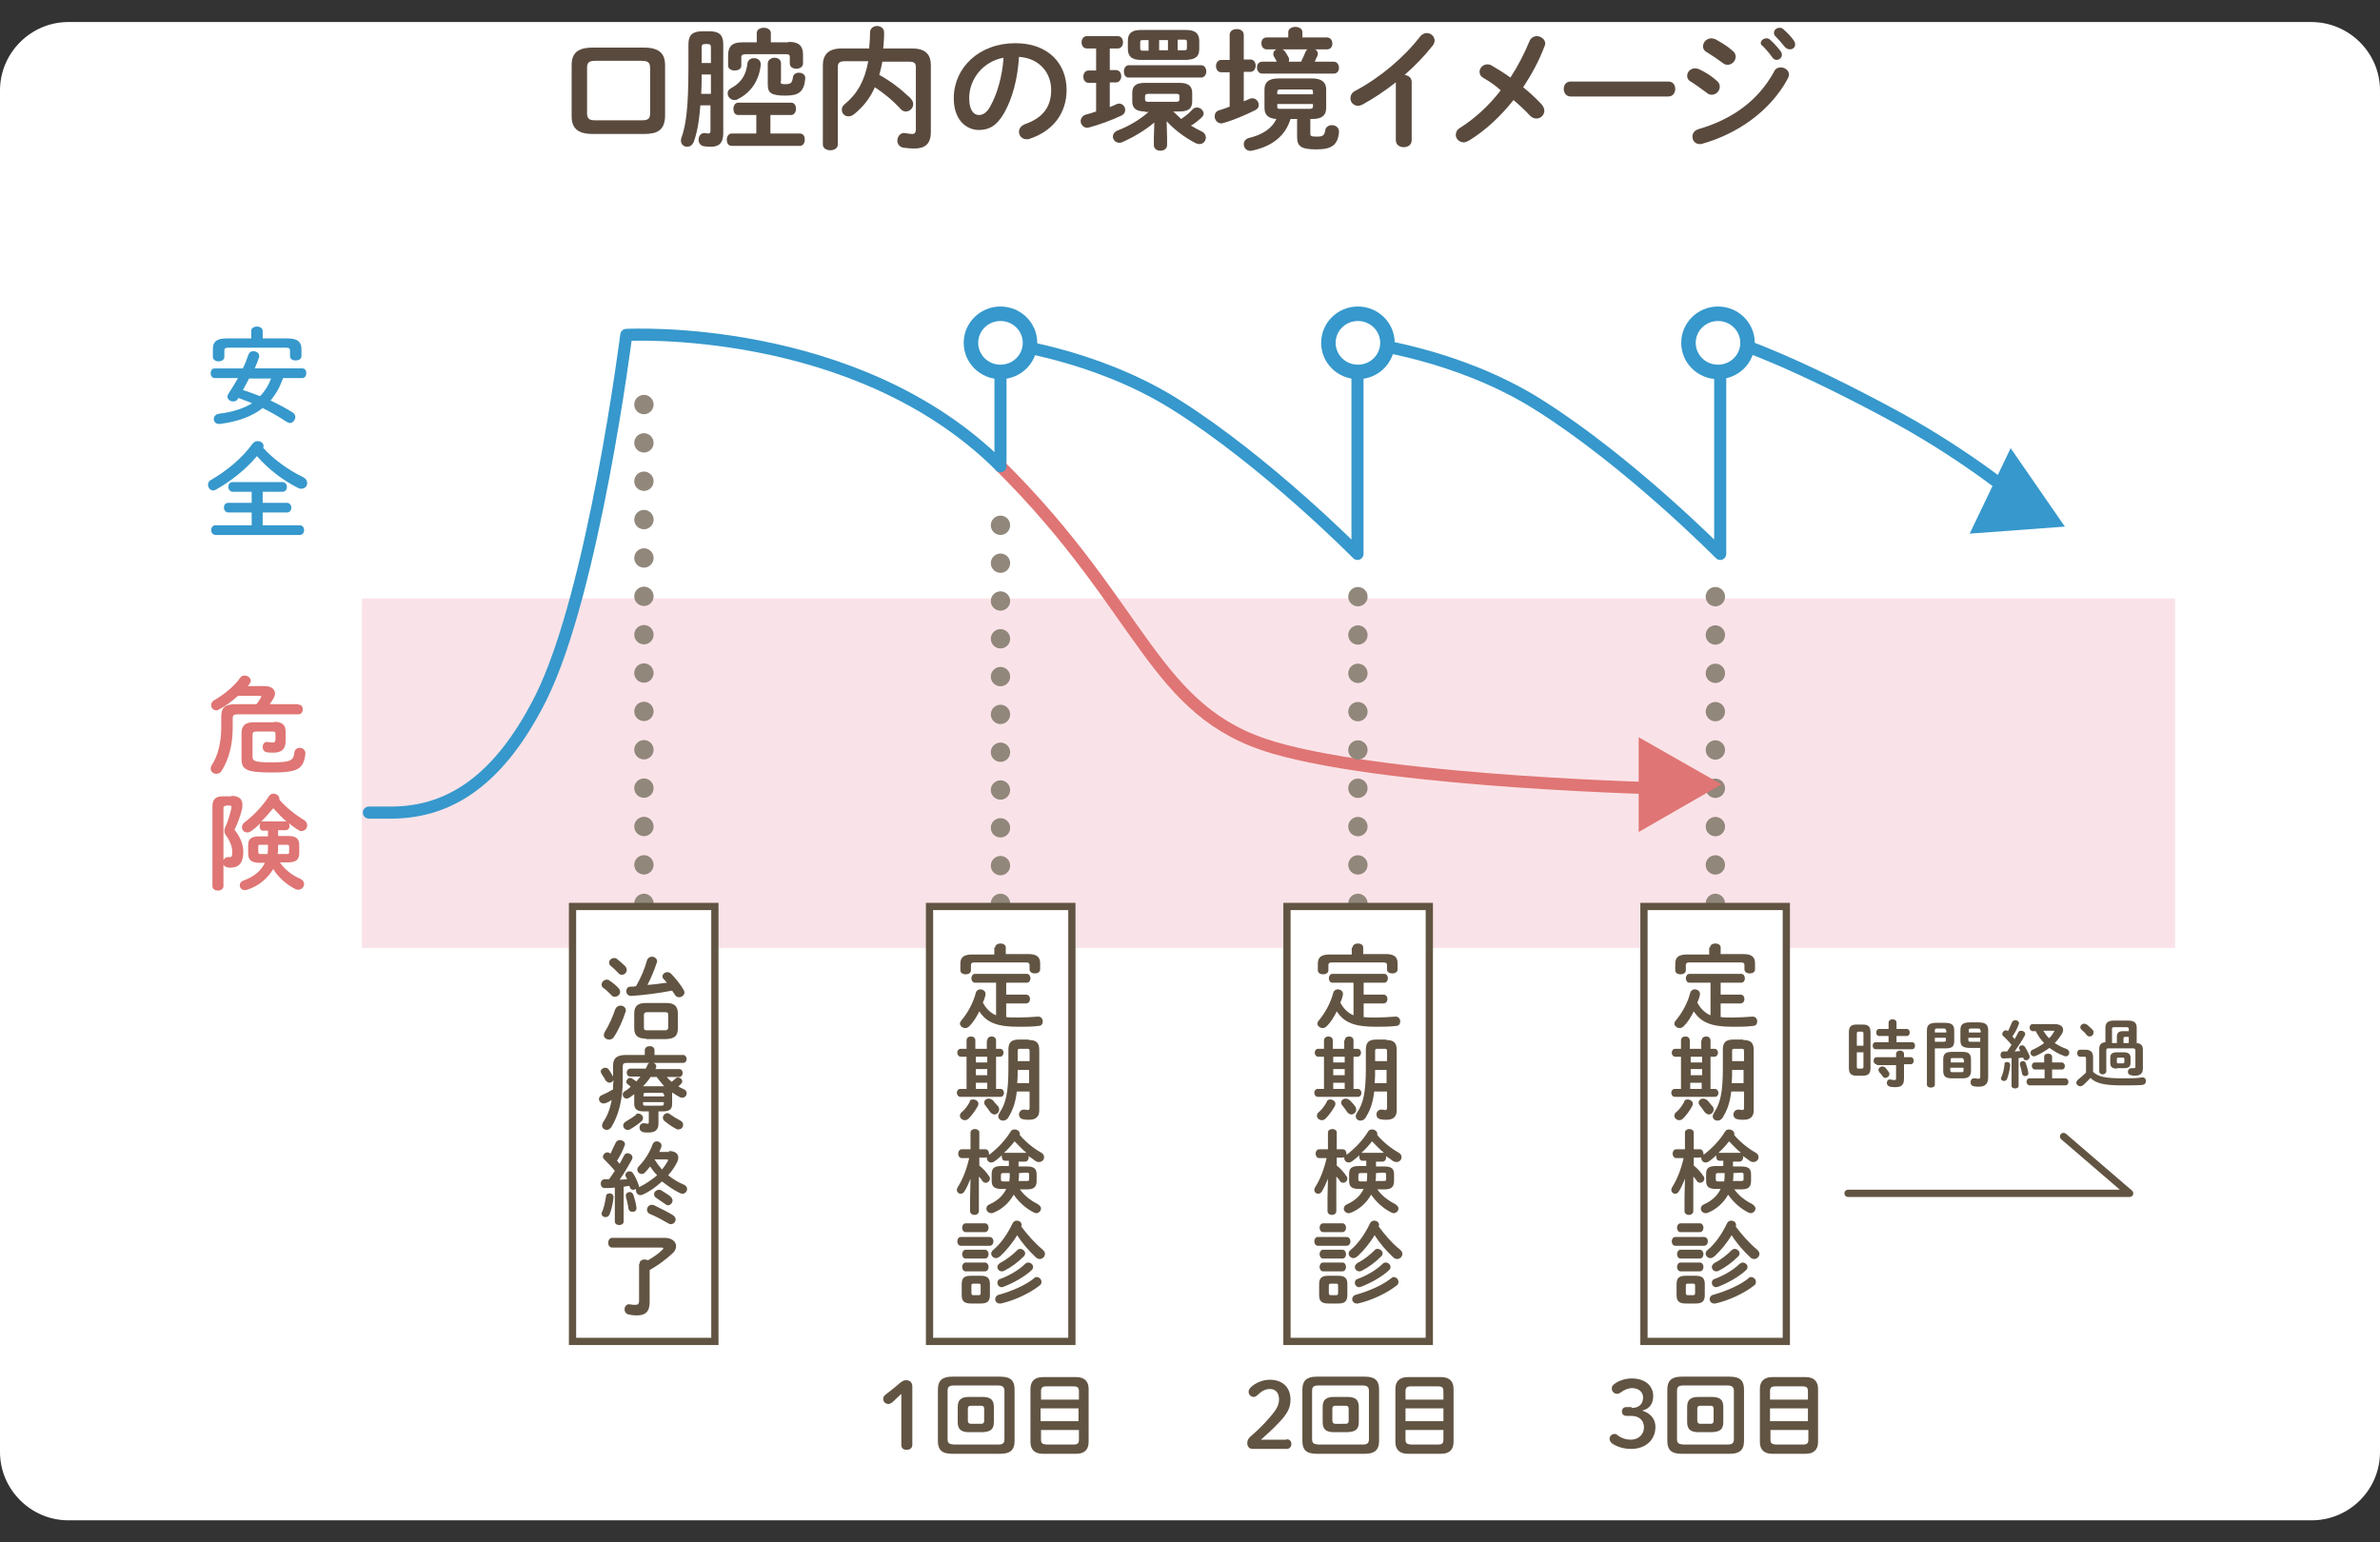 <?xml version="1.0" encoding="utf-8"?>
<!-- Generator: Adobe Illustrator 27.0.0, SVG Export Plug-In . SVG Version: 6.00 Build 0)  -->
<svg version="1.1" id="レイヤー_1" xmlns="http://www.w3.org/2000/svg" xmlns:xlink="http://www.w3.org/1999/xlink" x="0px"
	 y="0px" viewBox="0 0 540 350" style="enable-background:new 0 0 540 350;" xml:space="preserve">
<rect x="0" y="0" width="540" height="350" fill="#333333" stroke="none"/>
<style type="text/css">
	.st0{fill:#A78629;}
	.st1{fill:#FFFFFF;}
	.st2{fill:#FAE3E8;}
	.st3{fill:none;stroke:#91877B;stroke-width:4.384;stroke-linecap:round;stroke-linejoin:round;}
	.st4{fill:none;stroke:#91877B;stroke-width:4.384;stroke-linecap:round;stroke-linejoin:round;stroke-dasharray:0,8.705;}
	.st5{fill:none;stroke:#91877B;stroke-width:4.384;stroke-linecap:round;stroke-linejoin:round;stroke-dasharray:0,8.579;}
	.st6{fill:none;stroke:#3698CC;stroke-width:2.74;stroke-linecap:round;stroke-linejoin:round;stroke-miterlimit:10;}
	.st7{fill:#3698CC;}
	.st8{fill:#DF7574;}
	.st9{fill:none;stroke:#DF7574;stroke-width:2.74;stroke-linecap:round;stroke-linejoin:round;stroke-miterlimit:10;}
	.st10{fill:#FFFFFF;stroke:#625442;stroke-width:1.644;stroke-miterlimit:10;}
	.st11{fill:#625442;}
	.st12{fill:none;stroke:#91877B;stroke-width:4.384;stroke-linecap:round;stroke-linejoin:round;stroke-dasharray:0,8.695;}
	.st13{fill:#FFFFFF;stroke:#3698CC;stroke-width:3.288;stroke-linecap:round;stroke-linejoin:round;stroke-miterlimit:10;}
	.st14{fill:none;stroke:#625442;stroke-width:1.644;stroke-linecap:round;stroke-linejoin:round;stroke-miterlimit:10;}
	.st15{fill:#5A4A3E;}
</style>
<g>
	<g>
		<g>
			<path class="st0" d="M38,301.4c1.9,0,1.9-3,0-3C36.1,298.4,36.1,301.4,38,301.4L38,301.4z"/>
		</g>
	</g>
	<g>
		<path class="st1" d="M540,329.5c0,8.6-7,15.5-15.5,15.5H15.5C7,345,0,338,0,329.5V20.5C0,12,7,5,15.5,5h508.9
			C533,5,540,12,540,20.5V329.5z"/>
	</g>
	<g>
		<g>
			<rect x="82.1" y="56.1" class="st1" width="411.4" height="79.7"/>
			<rect x="82.1" y="135.8" class="st2" width="411.4" height="79.3"/>
			<g>
				<line class="st1" x1="146.1" y1="91.8" x2="146.1" y2="205"/>
				<g>
					<line class="st3" x1="146.1" y1="91.8" x2="146.1" y2="91.8"/>
					<line class="st4" x1="146.1" y1="100.5" x2="146.1" y2="200.6"/>
					<line class="st3" x1="146.1" y1="205" x2="146.1" y2="205"/>
				</g>
			</g>
			<g>
				<line class="st1" x1="227" y1="119.2" x2="227" y2="205"/>
				<g>
					<line class="st3" x1="227" y1="119.2" x2="227" y2="119.2"/>
					<line class="st5" x1="227" y1="127.8" x2="227" y2="200.7"/>
					<line class="st3" x1="227" y1="205" x2="227" y2="205"/>
				</g>
			</g>
			<line class="st6" x1="227" y1="105.8" x2="227" y2="77.8"/>
			<g>
				<g>
					<path class="st7" d="M64.2,85.9c-0.3,0.7-0.6,1.5-0.9,2.1c-0.5,1-1.2,2-1.9,2.9c1.7,0.8,3.4,1.7,5,2.7c0.5,0.3,0.6,0.7,0.6,1.1
						c0,0.6-0.6,1.3-1.2,1.3c-0.2,0-0.5-0.1-0.8-0.3c-1.8-1.2-3.6-2.2-5.4-3.1c-2.4,1.9-5.7,3.1-9.7,3.6c-0.9,0.1-1.4-0.5-1.4-1.1
						c0-0.5,0.4-1.1,1.1-1.2c3.2-0.4,5.7-1.2,7.6-2.4c-1-0.4-2.1-0.8-3.1-1.2l-0.1,0.2c-0.3,0.5-0.7,0.6-1.1,0.6
						c-0.7,0-1.3-0.5-1.3-1.1c0-0.2,0.1-0.4,0.2-0.6c0.8-1.2,1.5-2.4,2.2-3.6h-5.3c-0.6,0-0.9-0.6-0.9-1.1c0-0.6,0.3-1.1,0.9-1.1
						h6.4c0.5-1,0.9-2.1,1.3-3.2c0.2-0.5,0.6-0.7,1.1-0.7c0.6,0,1.3,0.4,1.3,1c0,0.1,0,0.2,0,0.3c-0.3,0.9-0.6,1.7-1,2.6h10.8
						c0.6,0,0.9,0.5,0.9,1.1c0,0.5-0.3,1.1-0.9,1.1H64.2z M57,75.1c0-0.7,0.7-1,1.3-1c0.6,0,1.3,0.3,1.3,1v1.7h5.7
						c2.2,0,3.1,0.8,3.1,2.4v1.6c0,0.7-0.7,1-1.3,1c-0.7,0-1.3-0.3-1.3-1v-1.2c0-0.5-0.2-0.7-0.9-0.7H51.8c-0.7,0-0.9,0.2-0.9,0.7
						V81c0,0.7-0.7,1-1.3,1c-0.7,0-1.3-0.4-1.3-1v-1.8c0-1.7,0.9-2.4,3.1-2.4H57V75.1z M56.5,85.9c-0.5,0.9-0.9,1.8-1.4,2.6
						c1.3,0.4,2.6,0.9,3.9,1.4c1.1-1.1,2-2.6,2.5-4H56.5z"/>
					<path class="st7" d="M68.8,108.3c0.6,0.3,0.9,0.8,0.9,1.3c0,0.7-0.5,1.3-1.3,1.3c-0.3,0-0.5,0-0.8-0.2
						c-3.3-1.6-6.8-4.3-9.3-7.2c-2.5,3-5.9,5.7-9.3,7.6c-0.2,0.1-0.4,0.2-0.6,0.2c-0.7,0-1.2-0.6-1.2-1.3c0-0.4,0.2-0.9,0.7-1.1
						c3.6-2.1,7-4.9,9.4-8.2c0.3-0.4,0.7-0.6,1.2-0.6c0.7,0,1.3,0.5,1.3,1.1c0,0.1,0,0.2-0.1,0.4C62,104.2,65.5,106.7,68.8,108.3z
						 M59.6,114.1h5.5c0.6,0,1,0.5,1,1.1c0,0.5-0.3,1.1-1,1.1h-5.5v2.9H68c0.7,0,1,0.6,1,1.1s-0.3,1.1-1,1.1H48.9
						c-0.6,0-1-0.6-1-1.1s0.3-1.1,1-1.1h8.2v-2.9h-5.3c-0.6,0-1-0.6-1-1.1c0-0.6,0.3-1.1,1-1.1h5.3v-2.5h-4.3c-0.6,0-1-0.6-1-1.1
						c0-0.6,0.3-1.1,1-1.1h11.3c0.6,0,1,0.5,1,1.1c0,0.5-0.3,1.1-1,1.1h-4.5V114.1z"/>
				</g>
			</g>
			<g>
				<g>
					<path class="st8" d="M67.7,159.9c0.7,0,1,0.5,1,1.1c0,0.5-0.3,1.1-1,1.1H53.9c-0.9,0-1.1,0.2-1.1,1v2.1c0,3.6-0.8,7-2.5,9.7
						c-0.3,0.5-0.7,0.7-1.2,0.7c-0.7,0-1.3-0.5-1.3-1.2c0-0.2,0.1-0.5,0.2-0.7c1.5-2.2,2.2-5.4,2.2-8.6v-2.5c0-2,0.8-2.8,3.2-2.8
						h4.8c0.4-0.5,0.7-1,1-1.5c0-0.1,0.1-0.1,0.1-0.2c0-0.1-0.1-0.2-0.4-0.2h-4.9c-1.3,1.2-2.8,2.3-4.3,3.1
						c-0.2,0.1-0.4,0.2-0.6,0.2c-0.7,0-1.2-0.6-1.2-1.2c0-0.4,0.2-0.8,0.7-1.1c2.1-1.2,4.5-3.1,5.9-5.1c0.3-0.4,0.6-0.5,1-0.5
						c0.7,0,1.4,0.5,1.4,1.2c0,0.2-0.1,0.5-0.3,0.7c-0.1,0.2-0.3,0.4-0.4,0.5H60c1.6,0,2.4,0.7,2.4,1.7c0,0.3-0.1,0.7-0.3,1
						c-0.3,0.5-0.6,1-0.9,1.4H67.7z M62.2,163.8c1.8,0,2.6,0.7,2.6,2.2v2.3c0,1.7-1,2.5-2.7,2.5c-0.5,0-1.1,0-1.6-0.1
						c-0.6-0.1-0.9-0.6-0.9-1.2c0-0.6,0.4-1.3,1.2-1.1c0.3,0,0.7,0.1,1,0.1c0.5,0,0.7-0.2,0.7-0.8v-1.1c0-0.5-0.1-0.6-0.8-0.6h-3.5
						c-0.7,0-0.9,0.2-0.9,0.8v4.9c0,1,0.5,1.3,4.3,1.3c4.4,0,5-0.4,5.2-2.3c0.1-0.7,0.7-1,1.2-1c0.7,0,1.3,0.5,1.3,1.3
						c-0.4,3.6-1.8,4.3-7.7,4.3c-5.8,0-6.8-0.7-6.8-3.1v-5.8c0-1.7,0.8-2.5,2.8-2.5H62.2z"/>
					<path class="st8" d="M52.5,180.6c1.7,0,2.5,0.7,2.5,2c0,0.3,0,0.7-0.1,1.1c-0.4,1.5-1,3.2-1.7,4.6c1.3,1.6,2,3.3,2,5
						c0,2.7-1.1,3.6-3,3.6c-0.3,0-0.5,0-0.7-0.1c-0.4-0.1-0.7-0.3-0.8-0.6v4.9c0,0.6-0.6,1-1.2,1c-0.6,0-1.3-0.3-1.3-1V183
						c0-1.6,0.7-2.3,2.4-2.3H52.5z M51.2,182.9c-0.4,0-0.5,0.1-0.5,0.5v11.8c0.2-0.4,0.5-0.7,1-0.7c0.1,0,0.3,0,0.4,0
						c0.5,0,0.6-0.2,0.6-1.2c0-1.2-0.6-2.6-1.4-3.7c-0.3-0.4-0.4-0.7-0.4-1.1c0-0.3,0.1-0.6,0.3-1c0.5-1.1,1-2.7,1.3-4.1
						c0-0.1,0-0.2,0-0.3c0-0.2-0.1-0.3-0.4-0.3H51.2z M65.3,189.7c1.9,0,2.6,0.6,2.6,2.1v1.7c0,1.5-0.6,2.2-2.6,2.2h-1.8
						c1.1,1.6,2.7,2.9,4.6,3.7c0.6,0.3,0.9,0.7,0.9,1.2c0,0.7-0.6,1.3-1.3,1.3c-0.2,0-0.4,0-0.6-0.1c-2-1-4-2.7-5.1-4.6
						c-1.3,2.2-3.4,3.9-5.9,4.7c-0.2,0-0.3,0.1-0.5,0.1c-0.7,0-1.2-0.5-1.2-1.1c0-0.5,0.3-0.9,0.9-1.1c2.2-0.8,3.9-2.1,4.8-4h-1.2
						c-1.9,0-2.6-0.7-2.6-2.2v-1.7c0-1.5,0.6-2.1,2.6-2.1h1.9v-1.3h-1.1c-0.6,0-0.8-0.5-0.8-1c0-0.2,0.1-0.5,0.2-0.7
						c-0.7,0.7-1.4,1.3-2.1,1.8c-0.3,0.2-0.6,0.3-0.9,0.3c-0.7,0-1.2-0.5-1.2-1.2c0-0.4,0.2-0.8,0.6-1.1c2-1.5,4.1-3.7,5.5-5.9
						c0.3-0.4,0.6-0.6,1-0.6c0.7,0,1.4,0.5,1.4,1.2c0,0.1,0,0.1,0,0.2c1.6,1.8,3.6,3.4,5.6,4.6c0.5,0.3,0.7,0.8,0.7,1.2
						c0,0.7-0.6,1.3-1.3,1.3c-0.3,0-0.5-0.1-0.8-0.3c-0.7-0.4-1.4-1-2.1-1.5c0.1,0.2,0.2,0.4,0.2,0.6c0,0.5-0.3,1-0.9,1h-1.7v1.3
						H65.3z M60.7,193.8c0.1-0.6,0.1-1.3,0.1-1.9v-0.2h-1.7c-0.4,0-0.5,0.1-0.5,0.4v1.3c0,0.3,0.2,0.4,0.5,0.4H60.7z M64.8,186.4
						c0.1,0,0.2,0,0.3,0.1c-1.1-0.9-2.1-2-3.1-3.1c-0.9,1.1-1.8,2.1-2.8,3.1c0.1-0.1,0.2-0.1,0.4-0.1H64.8z M65.1,193.8
						c0.4,0,0.5-0.1,0.5-0.4v-1.3c0-0.3-0.1-0.4-0.5-0.4h-2v0.1c0,0.7,0,1.4-0.1,2H65.1z"/>
				</g>
			</g>
			<path class="st9" d="M227,105.8c32.8,32.6,34.5,55.9,62.1,63.9s90.5,9.3,90.5,9.3"/>
			<path class="st6" d="M83.9,184.4c0,0-2,0,4.7,0c11.4,0,23.6-5.1,34.1-26c12-24,19.4-82.4,19.4-82.4s52.1-2.9,84.9,29.8"/>
			<path class="st6" d="M227,77.8c0,0,21.3,2.4,39.7,14c20.7,13,41.3,33.9,41.3,33.9V77.8"/>
			<path class="st6" d="M309.3,77.8c0,0,21.3,2.4,39.7,14c20.7,13,41.3,33.9,41.3,33.9V77.8"/>
			<path class="st6" d="M394.2,77.8c0,0,12.9,4.2,36.7,17.2c16,8.8,27.8,18.7,27.8,18.7"/>
			<rect x="129.9" y="205.7" class="st10" width="32.3" height="98.7"/>
			<g>
				<g>
					<path class="st11" d="M140.3,224.2c0.3,0.3,0.4,0.6,0.4,0.9c0,0.6-0.6,1.1-1.2,1.1c-0.3,0-0.6-0.1-0.8-0.4
						c-0.5-0.5-1.3-1.3-1.8-1.6c-0.3-0.2-0.4-0.5-0.4-0.8c0-0.5,0.5-1.1,1.2-1.1c0.2,0,0.5,0.1,0.7,0.3
						C139,223,139.8,223.6,140.3,224.2z M140.8,228.2c0.6,0,1.2,0.4,1.2,1.1c0,0.1,0,0.2-0.1,0.4c-0.6,1.9-1.6,4.1-2.6,5.6
						c-0.3,0.5-0.7,0.6-1.1,0.6c-0.6,0-1.2-0.4-1.2-1c0-0.2,0.1-0.4,0.2-0.7c0.9-1.4,1.8-3.4,2.4-5.2
						C139.9,228.4,140.3,228.2,140.8,228.2z M141.8,219.2c0.3,0.3,0.4,0.6,0.4,0.9c0,0.6-0.5,1.1-1.1,1.1c-0.3,0-0.6-0.1-0.8-0.4
						c-0.6-0.6-1.2-1.2-1.7-1.6c-0.3-0.2-0.4-0.5-0.4-0.8c0-0.5,0.5-1,1.2-1c0.2,0,0.5,0.1,0.7,0.3
						C140.6,218.1,141.3,218.7,141.8,219.2z M146.8,217.9c0.2-0.5,0.6-0.8,1.1-0.8c0.6,0,1.2,0.4,1.2,1.1c0,0.1,0,0.2-0.1,0.3
						c-0.5,1.5-1.2,3.3-2.1,5c1.5-0.1,2.9-0.3,4.4-0.5c-0.2-0.3-0.5-0.6-0.7-0.8c-0.2-0.2-0.3-0.4-0.3-0.6c0-0.5,0.5-1,1.1-1
						c0.3,0,0.6,0.1,0.9,0.4c0.9,0.9,2.1,2.4,2.8,3.6c0.1,0.2,0.2,0.4,0.2,0.6c0,0.6-0.6,1.1-1.2,1.1c-0.4,0-0.8-0.2-1-0.6
						c-0.2-0.3-0.4-0.6-0.6-0.9c-3.2,0.6-6.2,1-9.3,1.2c-0.7,0-1.1-0.5-1.1-1.1c0-0.5,0.3-1,0.9-1c0.4,0,0.8,0,1.3-0.1
						C145.4,221.9,146.3,219.8,146.8,217.9z M146.6,235.7c-1.9,0-2.7-0.7-2.7-2.4V230c0-1.7,0.8-2.4,2.7-2.4h4.5
						c1.9,0,2.7,0.7,2.7,2.4v3.4c0,1.9-1,2.3-2.7,2.4H146.6z M150.9,233.8c0.5,0,0.7-0.2,0.7-0.6v-2.9c0-0.5-0.1-0.6-0.7-0.6h-4.1
						c-0.5,0-0.7,0.2-0.7,0.6v2.9c0,0.5,0.2,0.6,0.7,0.6H150.9z"/>
					<path class="st11" d="M151.3,244.4c0.3,0.4,0.7,0.8,1.1,1.1c0.2-0.2,0.5-0.4,0.8-0.7c0.2-0.2,0.4-0.3,0.6-0.3
						c0.5,0,1,0.4,1,0.9c0,0.2-0.1,0.4-0.3,0.6c-0.2,0.2-0.4,0.4-0.6,0.5c0.4,0.3,0.9,0.5,1.3,0.7c0.5,0.2,0.6,0.6,0.6,0.9
						c0,0.5-0.4,1-1,1c-0.1,0-0.3,0-0.5-0.1c-0.6-0.3-1.2-0.7-1.8-1.1c0,0.1,0,0.1,0,0.2v2.4c0,1.3-0.7,1.7-2.1,1.7h-1v2.7
						c0,1.5-0.7,2.1-2.3,2.1c-0.5,0-0.9,0-1.2-0.1c-0.5-0.1-0.8-0.5-0.8-1c0-0.6,0.4-1.1,1.1-1c0.2,0,0.5,0.1,0.7,0.1
						c0.3,0,0.3-0.1,0.3-0.4v-2.4H146c-1.4,0-2.1-0.5-2.1-1.7v-2.2c-0.4,0.3-0.7,0.5-1.1,0.8c-0.2,0.1-0.4,0.2-0.6,0.2
						c-0.5,0-0.9-0.4-0.9-0.9c0-0.3,0.1-0.6,0.5-0.8c0.5-0.3,0.9-0.6,1.3-1c-0.2-0.2-0.5-0.4-0.6-0.5c-0.3-0.2-0.4-0.4-0.4-0.6
						c0-0.4,0.4-0.9,0.9-0.9c0.2,0,0.4,0.1,0.5,0.2c0.3,0.2,0.6,0.4,0.9,0.6c0.3-0.4,0.6-0.7,0.9-1.1H143c-0.5,0-0.8-0.4-0.8-0.9
						c0-0.4,0.3-0.9,0.8-0.9h3.5c0.2-0.3,0.3-0.6,0.4-0.8c0.1-0.3,0.3-0.5,0.6-0.5h-5.2c-0.8,0-1,0.2-1,0.8v3.1
						c0,4.5-1,8.1-2.6,10.7c-0.3,0.4-0.7,0.6-1,0.6c-0.6,0-1.1-0.4-1.1-1c0-0.2,0.1-0.4,0.2-0.7c1-1.4,1.6-3,2-5.1
						c-0.4,0.3-0.8,0.5-1.3,0.7c-0.2,0.1-0.4,0.1-0.6,0.1c-0.6,0-1-0.5-1-1c0-0.4,0.2-0.7,0.7-0.9c0.9-0.4,1.7-0.8,2.5-1.3
						c0-0.7,0-1.4,0.1-2.1c-0.2,0.4-0.6,0.6-0.9,0.6c-0.3,0-0.6-0.2-0.9-0.5c-0.2-0.5-0.6-1-0.9-1.5c-0.1-0.2-0.2-0.4-0.2-0.5
						c0-0.5,0.5-0.9,1-0.9c0.3,0,0.6,0.1,0.8,0.4c0.4,0.5,0.7,1.1,1,1.6v-2.5c0-1.6,0.8-2.4,2.9-2.4h4.3v-1.1c0-0.6,0.6-0.9,1.1-0.9
						c0.6,0,1.1,0.3,1.1,0.9v1.1h6.5c0.5,0,0.8,0.5,0.8,0.9c0,0.5-0.3,0.9-0.8,0.9h-6.8c0.4,0.1,0.7,0.4,0.7,0.8
						c0,0.1,0,0.3-0.1,0.4c0,0.1-0.1,0.1-0.1,0.2h5.4c0.5,0,0.8,0.4,0.8,0.9c0,0.4-0.3,0.9-0.8,0.9H151.3z M144.8,252.7
						c0.6,0,1.1,0.5,1.1,1c0,0.2-0.1,0.5-0.3,0.7c-0.8,0.7-1.8,1.4-2.7,1.9c-0.2,0.1-0.4,0.1-0.5,0.1c-0.6,0-1-0.5-1-1
						c0-0.3,0.2-0.7,0.6-0.9c0.9-0.5,1.6-1,2.3-1.5C144.3,252.7,144.6,252.7,144.8,252.7z M150.6,248.4c0-0.3-0.1-0.4-0.5-0.4h-3.6
						c-0.4,0-0.5,0.1-0.5,0.4v0.4h4.7V248.4z M150.1,250.9c0.4,0,0.5-0.1,0.5-0.4v-0.4h-4.7v0.4c0,0.4,0.2,0.4,0.5,0.4H150.1z
						 M150.4,246.5c0.1,0,0.2,0,0.3,0c-0.6-0.7-1.2-1.4-1.7-2.1h-1.4c-0.5,0.8-1.1,1.5-1.7,2.1H150.4z M154.4,254.3
						c0.4,0.2,0.6,0.6,0.6,0.9c0,0.6-0.4,1.1-1.1,1.1c-0.2,0-0.4,0-0.6-0.2c-0.8-0.4-1.8-1.1-2.5-1.7c-0.3-0.2-0.4-0.5-0.4-0.8
						c0-0.5,0.5-1,1-1c0.2,0,0.5,0.1,0.7,0.3C152.8,253.4,153.6,253.9,154.4,254.3z"/>
					<path class="st11" d="M151.8,261.2c1.4,0,2.1,0.6,2.1,1.5c0,0.3-0.1,0.7-0.3,1.1c-0.5,1-1.2,2-2,2.9c1.1,0.9,2.3,1.6,3.5,2.1
						c0.5,0.2,0.8,0.6,0.8,1c0,0.5-0.4,1.1-1.1,1.1c-0.2,0-0.4-0.1-0.6-0.2c-1.3-0.6-2.7-1.6-4-2.6c-1.3,1.2-2.8,2.3-4.4,3
						c-0.2,0.1-0.4,0.1-0.5,0.1c-0.6,0-1-0.5-1-1.1c0-0.1,0-0.2,0-0.3c-0.2,0.1-0.4,0.2-0.6,0.2c-0.4,0-0.7-0.2-0.8-0.6
						c0-0.1-0.1-0.2-0.1-0.3c-0.4,0.1-0.9,0.1-1.3,0.2v7.9c0,0.5-0.5,0.8-1,0.8c-0.5,0-1-0.3-1-0.8v-7.7c-0.8,0.1-1.6,0.1-2.3,0.1
						c-0.6,0-0.9-0.5-0.9-1c0-0.5,0.3-1,0.9-1c0.3,0,0.6,0,1,0c0.4-0.6,0.9-1.3,1.3-1.9c-0.7-0.9-1.6-1.8-2.4-2.6
						c-0.2-0.2-0.3-0.4-0.3-0.6c0-0.5,0.5-1,1-1c0.2,0,0.5,0.1,0.7,0.3c0.4-0.8,0.8-1.7,1.2-2.5c0.2-0.4,0.6-0.6,1-0.6
						c0.5,0,1.1,0.4,1.1,0.9c0,0.1,0,0.3-0.1,0.4c-0.4,1.1-1,2.3-1.7,3.4c0.2,0.2,0.4,0.5,0.6,0.7c0.4-0.7,0.7-1.4,1-1.9
						c0.2-0.4,0.5-0.5,0.8-0.5c0.5,0,1.1,0.4,1.1,0.9c0,0.1,0,0.3-0.1,0.5c-0.8,1.4-1.8,3.2-2.8,4.6c0.6,0,1.2-0.1,1.7-0.1
						c-0.1-0.2-0.2-0.4-0.3-0.6c-0.1-0.1-0.1-0.3-0.1-0.4c0-0.4,0.4-0.8,0.9-0.8c0.3,0,0.6,0.1,0.8,0.4c0.5,0.7,1,1.8,1.3,2.7
						c0,0.1,0.1,0.2,0.1,0.3c0,0.1,0,0.1,0,0.2c0,0,0.1-0.1,0.2-0.1c1.4-0.7,2.7-1.6,3.9-2.6c-0.6-0.6-1.1-1.3-1.6-2
						c-0.4,0.5-0.7,0.9-1.1,1.3c-0.3,0.3-0.5,0.4-0.8,0.4c-0.5,0-1-0.4-1-1c0-0.2,0.1-0.5,0.4-0.8c1.2-1.2,2.5-3.2,3.1-5
						c0.2-0.4,0.5-0.6,0.9-0.6c0.6,0,1.1,0.4,1.1,1c0,0.1,0,0.2-0.1,0.4c-0.1,0.3-0.3,0.7-0.4,1H151.8z M138.3,270.8
						c0.5,0,0.9,0.3,0.9,0.9c-0.1,1.4-0.5,2.9-0.9,3.9c-0.2,0.4-0.5,0.6-0.9,0.6c-0.5,0-0.9-0.3-0.9-0.8c0-0.1,0-0.2,0.1-0.4
						c0.4-0.8,0.7-2.2,0.9-3.5C137.5,271,137.9,270.8,138.3,270.8z M144.4,274c0.1,0.7-0.4,1-0.9,1c-0.4,0-0.8-0.2-0.9-0.7
						c-0.1-0.9-0.4-2-0.6-2.8c0-0.1,0-0.1,0-0.2c0-0.5,0.4-0.8,0.9-0.8c0.3,0,0.6,0.2,0.8,0.6C144,272,144.3,273.1,144.4,274z
						 M152.6,275.7c0.5,0.3,0.7,0.7,0.7,1c0,0.6-0.5,1.1-1.1,1.1c-0.2,0-0.4-0.1-0.6-0.2c-1.4-0.8-2.8-1.6-4.1-2.1
						c-0.5-0.2-0.7-0.6-0.7-1c0-0.5,0.4-1.1,1.1-1.1c0.2,0,0.3,0,0.5,0.1C149.6,274.1,151.3,274.9,152.6,275.7z M152.1,271.5
						c0.3,0.3,0.5,0.6,0.5,0.9c0,0.6-0.5,1.1-1,1.1c-0.2,0-0.5-0.1-0.7-0.3c-0.7-0.5-1.4-0.9-1.9-1.3c-0.4-0.2-0.6-0.6-0.6-0.9
						c0-0.5,0.5-1,1.1-1c0.2,0,0.4,0,0.5,0.1C150.6,270.5,151.5,271,152.1,271.5z M148.5,263.1c0.5,0.8,1.1,1.6,1.7,2.3
						c0.5-0.6,0.9-1.2,1.3-1.9c0-0.1,0.1-0.2,0.1-0.2c0-0.1-0.1-0.2-0.4-0.2H148.5z"/>
					<path class="st11" d="M145.1,286.8c0-0.7,0.6-1,1.2-1c0.2,0,0.5,0.1,0.7,0.2c1.4-0.8,2.5-1.6,3.3-2.4c0.1-0.1,0.2-0.2,0.2-0.3
						c0-0.1-0.1-0.2-0.5-0.2h-11.1c-0.6,0-0.9-0.5-0.9-1.1c0-0.5,0.3-1.1,0.9-1.1h11.9c1.7,0,2.6,0.9,2.6,1.9c0,0.6-0.3,1.2-0.9,1.7
						c-1.5,1.4-3.3,2.7-5.1,3.7v7.3c0,2.2-1,3-2.9,3c-0.8,0-1.3-0.1-1.8-0.2c-0.7-0.1-1-0.7-1-1.2c0-0.6,0.5-1.3,1.3-1.1
						c0.4,0.1,0.8,0.1,1.2,0.1c0.5,0,0.8-0.2,0.8-0.9V286.8z"/>
				</g>
			</g>
			<g>
				<g>
					<path class="st11" d="M204.5,316.3c-0.6,0.6-1.3,1.2-2,1.9c-0.3,0.2-0.6,0.4-0.9,0.4c-0.7,0-1.2-0.5-1.2-1.1
						c0-0.4,0.1-0.7,0.5-1c1.1-0.9,2.1-1.6,3.2-2.6c0.5-0.4,0.9-0.7,1.5-0.7c0.9,0,1.4,0.6,1.4,1.4v13.2c0,0.8-0.5,1.2-1.3,1.2
						s-1.2-0.4-1.2-1.2V316.3z"/>
					<path class="st11" d="M216,329.9c-2.4,0-3.2-1-3.2-2.9v-11.7c0-1.9,0.9-2.9,3.2-2.9h11c2.4,0,3.2,1,3.2,2.9V327
						c0,2.2-1.2,2.9-3.2,2.9H216z M226.5,327.8c1,0,1.4-0.3,1.4-1.2v-11c0-0.8-0.4-1.2-1.4-1.2h-10.1c-1,0-1.4,0.3-1.4,1.2v11
						c0,1,0.5,1.1,1.4,1.2H226.5z M219.9,325c-1.9,0-2.6-0.7-2.6-2.3v-3.4c0-1.6,0.7-2.3,2.6-2.3h3c1.9,0,2.6,0.7,2.6,2.3v3.4
						c0,1.8-0.9,2.2-2.6,2.3H219.9z M222.6,323.1c0.5,0,0.7-0.2,0.7-0.7v-2.7c0-0.5-0.2-0.7-0.7-0.7h-2.3c-0.5,0-0.7,0.2-0.7,0.7
						v2.7c0,0.5,0.3,0.7,0.7,0.7H222.6z"/>
					<path class="st11" d="M236.6,329.9c-1.9,0-2.8-1-2.8-2.7v-12c0-1.7,0.9-2.7,2.8-2.7h7.6c1.9,0,2.8,1,2.8,2.7v12
						c0,1.8-1,2.7-2.8,2.7H236.6z M244.8,315.7c0-0.8-0.3-1.1-1.2-1.1h-6.2c-0.9,0-1.2,0.3-1.2,1.1v1.9h8.6V315.7z M236.1,322.5h8.6
						v-2.9h-8.6V322.5z M243.6,327.8c0.9,0,1.2-0.3,1.2-1.1v-2.2h-8.6v2.2c0,0.9,0.4,1,1.2,1.1H243.6z"/>
				</g>
			</g>
			<g>
				<g>
					<path class="st11" d="M291.9,326.6c0.8,0,1.1,0.5,1.1,1.1c0,0.6-0.4,1.1-1.1,1.1h-7.7c-0.8,0-1.2-0.6-1.2-1.3
						c0-0.6,0.2-1,0.6-1.4c1.7-1.5,3.1-2.8,4.7-4.7c1.3-1.5,1.9-2.6,1.9-3.8c0-1.6-0.8-2.4-2.1-2.4c-0.9,0-1.8,0.4-2.8,1.4
						c-0.3,0.2-0.5,0.4-0.8,0.4c-0.7,0-1.2-0.5-1.2-1.2c0-0.3,0.1-0.5,0.4-0.9c1.1-1.1,2.8-1.8,4.4-1.8c3,0,4.7,1.8,4.7,4.5
						c0,1.9-0.7,3.2-2.6,5.2c-1.7,1.8-2.8,2.7-4.1,3.9H291.9z"/>
					<path class="st11" d="M298.7,329.9c-2.4,0-3.2-1-3.2-2.9v-11.7c0-1.9,0.9-2.9,3.2-2.9h11c2.4,0,3.2,1,3.2,2.9V327
						c0,2.2-1.2,2.9-3.2,2.9H298.7z M309.2,327.8c1,0,1.4-0.3,1.4-1.2v-11c0-0.8-0.4-1.2-1.4-1.2h-10.1c-1,0-1.4,0.3-1.4,1.2v11
						c0,1,0.5,1.1,1.4,1.2H309.2z M302.7,325c-1.9,0-2.6-0.7-2.6-2.3v-3.4c0-1.6,0.7-2.3,2.6-2.3h3c1.9,0,2.6,0.7,2.6,2.3v3.4
						c0,1.8-0.9,2.2-2.6,2.3H302.7z M305.3,323.1c0.5,0,0.7-0.2,0.7-0.7v-2.7c0-0.5-0.2-0.7-0.7-0.7H303c-0.5,0-0.7,0.2-0.7,0.7v2.7
						c0,0.5,0.3,0.7,0.7,0.7H305.3z"/>
					<path class="st11" d="M319.4,329.9c-1.9,0-2.8-1-2.8-2.7v-12c0-1.7,0.9-2.7,2.8-2.7h7.6c1.9,0,2.8,1,2.8,2.7v12
						c0,1.8-1,2.7-2.8,2.7H319.4z M327.5,315.7c0-0.8-0.3-1.1-1.2-1.1h-6.2c-0.9,0-1.2,0.3-1.2,1.1v1.9h8.6V315.7z M318.9,322.5h8.6
						v-2.9h-8.6V322.5z M326.3,327.8c0.9,0,1.2-0.3,1.2-1.1v-2.2h-8.6v2.2c0,0.9,0.4,1,1.2,1.1H326.3z"/>
				</g>
			</g>
			<g>
				<g>
					<path class="st11" d="M370.2,319.5c1.7,0,2.6-0.9,2.6-2.4c0-1.2-1-2.1-2.5-2.1c-0.9,0-1.8,0.4-2.6,1c-0.3,0.2-0.5,0.3-0.8,0.3
						c-0.6,0-1.2-0.5-1.2-1.2c0-0.3,0.1-0.6,0.3-0.8c1-0.9,2.6-1.5,4.2-1.5c3.1,0,4.9,1.7,4.9,4c0,1.7-0.8,2.9-2.5,3.3
						c1.9,0.6,3,1.9,3,3.7c0,3-2.3,5-5.5,5c-1.7,0-3.3-0.5-4.4-1.3c-0.3-0.3-0.5-0.6-0.5-1c0-0.6,0.5-1.1,1.1-1.1
						c0.2,0,0.4,0,0.6,0.2c1,0.8,2.1,1.1,3.1,1.1c1.8,0,3-1.2,3-2.8c0-1.6-1.1-2.6-2.9-2.6H369c-0.6,0-1-0.4-1-1c0-0.6,0.4-1,1-1
						H370.2z"/>
					<path class="st11" d="M381.5,329.9c-2.4,0-3.2-1-3.2-2.9v-11.7c0-1.9,0.9-2.9,3.2-2.9h11c2.4,0,3.2,1,3.2,2.9V327
						c0,2.2-1.2,2.9-3.2,2.9H381.5z M392,327.8c1,0,1.4-0.3,1.4-1.2v-11c0-0.8-0.4-1.2-1.4-1.2h-10.1c-1,0-1.4,0.3-1.4,1.2v11
						c0,1,0.5,1.1,1.4,1.2H392z M385.4,325c-1.9,0-2.6-0.7-2.6-2.3v-3.4c0-1.6,0.7-2.3,2.6-2.3h3c1.9,0,2.6,0.7,2.6,2.3v3.4
						c0,1.8-0.9,2.2-2.6,2.3H385.4z M388.1,323.1c0.5,0,0.7-0.2,0.7-0.7v-2.7c0-0.5-0.2-0.7-0.7-0.7h-2.3c-0.5,0-0.7,0.2-0.7,0.7
						v2.7c0,0.5,0.3,0.7,0.7,0.7H388.1z"/>
					<path class="st11" d="M402.1,329.9c-1.9,0-2.8-1-2.8-2.7v-12c0-1.7,0.9-2.7,2.8-2.7h7.6c1.9,0,2.8,1,2.8,2.7v12
						c0,1.8-1,2.7-2.8,2.7H402.1z M410.2,315.7c0-0.8-0.3-1.1-1.2-1.1h-6.2c-0.9,0-1.2,0.3-1.2,1.1v1.9h8.6V315.7z M401.6,322.5h8.6
						v-2.9h-8.6V322.5z M409.1,327.8c0.9,0,1.2-0.3,1.2-1.1v-2.2h-8.6v2.2c0,0.9,0.4,1,1.2,1.1H409.1z"/>
				</g>
			</g>
			<g>
				<g>
					<path class="st11" d="M421.2,244.1c-1.2,0-1.7-0.5-1.7-1.7v-8.2c0-1.2,0.5-1.7,1.7-1.7h1.5c1.2,0,1.7,0.5,1.7,1.7v8.2
						c0,1.2-0.5,1.7-1.7,1.7H421.2z M422.8,234.6c0-0.4-0.1-0.5-0.4-0.5h-0.7c-0.3,0-0.4,0.1-0.4,0.5v2.7h1.5V234.6z M422.4,242.5
						c0.3,0,0.4-0.1,0.4-0.5v-3.2h-1.5v3.2c0,0.3,0,0.5,0.4,0.5H422.4z M428.5,235.1h-2.1c-0.5,0-0.7-0.4-0.7-0.8s0.2-0.8,0.7-0.8
						h2.1v-1.4c0-0.5,0.4-0.8,0.9-0.8c0.4,0,0.9,0.2,0.9,0.8v1.4h2.3c0.5,0,0.7,0.4,0.7,0.8s-0.2,0.8-0.7,0.8h-2.3v1.4h3.5
						c0.5,0,0.7,0.4,0.7,0.8s-0.2,0.8-0.7,0.8h-8.2c-0.5,0-0.7-0.4-0.7-0.8s0.2-0.8,0.7-0.8h2.9V235.1z M425.8,241.5
						c-0.5,0-0.7-0.4-0.7-0.8c0-0.4,0.2-0.8,0.7-0.8h4.4v-0.7c0-0.5,0.4-0.8,0.9-0.8c0.4,0,0.9,0.2,0.9,0.8v0.7h1.5
						c0.5,0,0.7,0.4,0.7,0.8c0,0.4-0.2,0.8-0.7,0.8H432v3.3c0,1.4-0.6,1.9-1.9,1.9c-0.5,0-0.9,0-1.3-0.1c-0.4-0.1-0.7-0.5-0.7-0.8
						c0-0.5,0.3-1,1-0.8c0.2,0,0.4,0.1,0.7,0.1c0.3,0,0.4-0.1,0.4-0.4v-3H425.8z M428.5,243.2c0.1,0.2,0.2,0.3,0.2,0.5
						c0,0.5-0.5,0.9-0.9,0.9c-0.2,0-0.5-0.1-0.6-0.3c-0.3-0.4-0.5-0.7-0.8-1c-0.1-0.2-0.2-0.3-0.2-0.5c0-0.4,0.4-0.8,0.9-0.8
						c0.2,0,0.4,0.1,0.6,0.2C427.9,242.4,428.2,242.8,428.5,243.2z"/>
					<path class="st11" d="M439,237.8v8.3c0,0.5-0.4,0.7-0.9,0.7c-0.5,0-0.9-0.2-0.9-0.7v-12.2c0-1.2,0.4-1.8,2.2-1.8h1.8
						c1.7,0,2.2,0.5,2.2,1.8v2.3c0,0.5-0.1,1.1-0.5,1.4c-0.5,0.3-1.1,0.3-1.6,0.3H439z M441.5,233.8c0-0.3-0.1-0.4-0.5-0.4h-1.5
						c-0.4,0-0.5,0.1-0.5,0.4v0.5h2.6V233.8z M441,236.4c0.4,0,0.5-0.1,0.5-0.4v-0.5H439v0.9H441z M442.8,244.7
						c-1.4,0-1.9-0.5-1.9-1.7v-2.6c0-1.2,0.5-1.7,1.9-1.7h2.5c1.4,0,1.9,0.5,1.9,1.7v2.6c0,1.3-0.7,1.7-1.9,1.7H442.8z M445.5,240.5
						c0-0.3-0.1-0.4-0.4-0.4H443c-0.4,0-0.4,0.1-0.4,0.4v0.6h3V240.5z M445.1,243.3c0.4,0,0.4-0.1,0.4-0.4v-0.6h-3v0.6
						c0,0.3,0.2,0.4,0.4,0.4H445.1z M447,237.8c-1.7,0-2.2-0.5-2.2-1.7v-2.3c0-1.2,0.4-1.8,2.2-1.8h1.9c1.7,0,2.2,0.6,2.2,1.8v10.6
						c0,1.6-0.7,2.2-2.1,2.2c-0.4,0-0.8,0-1.2-0.1c-0.5-0.1-0.7-0.5-0.7-0.9c0-0.5,0.3-1,1-0.9c0.3,0,0.5,0.1,0.7,0.1
						c0.4,0,0.5-0.1,0.5-0.5v-6.5H447z M449.3,233.8c0-0.3-0.1-0.4-0.5-0.4h-1.6c-0.4,0-0.5,0.1-0.5,0.4v0.5h2.7V233.8z
						 M449.3,235.5h-2.7v0.5c0,0.3,0.1,0.4,0.5,0.4h2.2V235.5z"/>
					<path class="st11" d="M456.4,240.1c-0.6,0-1.2,0.1-1.8,0.1c-0.5,0-0.7-0.4-0.7-0.8s0.2-0.8,0.7-0.8c0.2,0,0.5,0,0.8,0
						c0.3-0.5,0.7-1,1-1.5c-0.6-0.7-1.2-1.4-1.9-2c-0.2-0.2-0.2-0.3-0.2-0.5c0-0.4,0.4-0.8,0.8-0.8c0.2,0,0.4,0.1,0.5,0.2
						c0.3-0.6,0.6-1.3,0.9-2c0.1-0.3,0.4-0.5,0.8-0.5c0.4,0,0.8,0.3,0.8,0.7c0,0.1,0,0.2-0.1,0.3c-0.3,0.9-0.8,1.8-1.4,2.7
						c0.2,0.2,0.3,0.4,0.5,0.6c0.3-0.5,0.6-1.1,0.8-1.5c0.1-0.3,0.4-0.4,0.7-0.4c0.4,0,0.9,0.3,0.9,0.7c0,0.1,0,0.2-0.1,0.4
						c-0.6,1.1-1.5,2.5-2.3,3.6c0.4,0,0.9-0.1,1.3-0.1c-0.1-0.1-0.2-0.3-0.2-0.4c-0.1-0.1-0.1-0.2-0.1-0.3c0-0.3,0.3-0.6,0.7-0.6
						c0.2,0,0.4,0.1,0.6,0.3c0.4,0.6,0.8,1.4,1.1,2.1c0,0.1,0,0.2,0,0.3c0,0.4-0.4,0.7-0.8,0.7c-0.3,0-0.5-0.1-0.6-0.4
						c0-0.1,0-0.2-0.1-0.2c-0.3,0-0.7,0.1-1,0.1v6.3c0,0.4-0.4,0.6-0.8,0.6s-0.8-0.2-0.8-0.6V240.1z M455.4,241
						c0.4,0,0.7,0.2,0.7,0.7c-0.1,1.1-0.4,2.3-0.7,3.1c-0.1,0.3-0.4,0.5-0.7,0.5c-0.4,0-0.7-0.2-0.7-0.6c0-0.1,0-0.2,0.1-0.3
						c0.3-0.6,0.6-1.8,0.7-2.8C454.7,241.1,455.1,241,455.4,241z M460.2,243.4c0.1,0.5-0.3,0.8-0.7,0.8c-0.3,0-0.6-0.2-0.7-0.5
						c-0.1-0.7-0.3-1.4-0.5-2.1c0-0.1,0-0.1,0-0.2c0-0.4,0.3-0.6,0.7-0.6c0.2,0,0.5,0.1,0.6,0.4C459.9,242,460.1,242.7,460.2,243.4z
						 M463.8,242.7h-2.1c-0.4,0-0.7-0.4-0.7-0.8c0-0.4,0.2-0.8,0.7-0.8h2.1v-1.3c0-0.5,0.4-0.7,0.9-0.7c0.4,0,0.9,0.2,0.9,0.7v1.3
						h2.2c0.4,0,0.7,0.4,0.7,0.8c0,0.4-0.2,0.8-0.7,0.8h-2.2v2h3c0.4,0,0.7,0.4,0.7,0.8s-0.2,0.8-0.7,0.8h-8.1
						c-0.4,0-0.7-0.4-0.7-0.8s0.2-0.8,0.7-0.8h3.4V242.7z M466.2,232.4c1.2,0,1.9,0.5,1.9,1.3c0,0.3-0.1,0.7-0.4,1.1
						c-0.4,0.6-0.9,1.3-1.5,1.9c0.8,0.5,1.7,1,2.6,1.3c0.5,0.2,0.7,0.5,0.7,0.9c0,0.4-0.3,0.8-0.8,0.8c-0.1,0-0.3,0-0.4-0.1
						c-1.2-0.4-2.3-1.1-3.3-1.8c-1,0.7-2.1,1.4-3.1,1.8c-0.1,0.1-0.3,0.1-0.4,0.1c-0.5,0-0.8-0.4-0.8-0.8c0-0.3,0.2-0.6,0.5-0.7
						c0.9-0.4,1.8-0.9,2.6-1.5c-0.8-0.8-1.4-1.7-1.9-2.7h-0.7c-0.4,0-0.7-0.4-0.7-0.8c0-0.4,0.2-0.8,0.7-0.8H466.2z M463.6,233.9
						c0.4,0.6,0.8,1.2,1.3,1.7c0.5-0.4,0.8-0.9,1.1-1.4c0-0.1,0.1-0.1,0.1-0.2c0-0.1-0.1-0.1-0.3-0.1H463.6z"/>
					<path class="st11" d="M475,243.3c1,1,2.7,1.4,6.5,1.4c1.7,0,3.3,0,4.5-0.2c0.6-0.1,0.9,0.4,0.9,0.8c0,0.4-0.2,0.8-0.8,0.9
						c-1.3,0.1-2.8,0.1-4.6,0.1c-4.2,0-6-0.5-7.2-1.7c-0.5,0.6-1.2,1.2-1.7,1.7c-0.2,0.1-0.4,0.2-0.6,0.2c-0.5,0-0.9-0.4-0.9-0.8
						c0-0.2,0.1-0.5,0.5-0.8c0.5-0.4,1.1-0.9,1.7-1.5v-3.2c0-0.3,0-0.4-0.5-0.4H472c-0.5,0-0.7-0.4-0.7-0.8c0-0.4,0.2-0.8,0.7-0.8
						h1.1c1.3,0,1.8,0.6,1.8,1.7V243.3z M474.8,233.7c0.2,0.2,0.2,0.4,0.2,0.6c0,0.5-0.4,0.9-0.9,0.9c-0.2,0-0.5-0.1-0.7-0.4
						c-0.3-0.4-0.6-0.7-1.1-1.1c-0.2-0.2-0.3-0.4-0.3-0.6c0-0.4,0.4-0.8,0.9-0.8c0.2,0,0.4,0.1,0.6,0.2
						C474,232.9,474.4,233.3,474.8,233.7z M484.6,236.7c1.1,0,1.6,0.5,1.6,1.5v4.3c0,1.1-0.6,1.6-1.8,1.6c-0.4,0-0.6,0-0.9-0.1
						c-0.5-0.1-0.7-0.4-0.7-0.8c0-0.4,0.3-0.8,0.8-0.8c0.3,0,0.4,0,0.6,0c0.2,0,0.3-0.1,0.3-0.3v-3.7c0-0.3-0.1-0.5-0.5-0.5h-5.6
						c-0.4,0-0.5,0.1-0.5,0.5v4.7c0,0.4-0.4,0.7-0.8,0.7c-0.4,0-0.8-0.2-0.8-0.7v-5.1c0-0.9,0.4-1.4,1.4-1.5v-3.3
						c0-1.1,0.6-1.6,1.9-1.6h3.3c1.3,0,1.9,0.5,1.9,1.6V236.7z M480.3,242.5c-1,0-1.5-0.4-1.5-1.2V240c0-0.8,0.4-1.2,1.5-1.2h1.6
						c1,0,1.5,0.4,1.5,1.2v1.2c0,1-0.6,1.2-1.5,1.2H480.3z M480.3,236.7v-1.5c0-0.8,0.4-1.2,1.4-1.2h1.3v-0.5c0-0.3-0.1-0.4-0.5-0.4
						h-2.8c-0.4,0-0.5,0.1-0.5,0.4v3.2H480.3z M481.6,241.3c0.3,0,0.4-0.1,0.4-0.3v-0.7c0-0.2-0.1-0.3-0.4-0.3h-0.9
						c-0.3,0-0.4,0.1-0.4,0.3v0.7c0,0.3,0.1,0.3,0.4,0.3H481.6z M483,235.3h-0.8c-0.3,0-0.4,0.1-0.4,0.4v1h1.2V235.3z"/>
				</g>
			</g>
			<rect x="210.9" y="205.7" class="st10" width="32.3" height="98.7"/>
			<g>
				<g>
					<path class="st11" d="M228.3,230.8c0.8,0.1,1.7,0.1,2.7,0.1c1.4,0,3-0.1,4.4-0.2c0.8-0.1,1.2,0.5,1.2,1.1c0,0.5-0.3,1-0.9,1
						c-1.5,0.2-3,0.2-4.6,0.2c-4.8,0-7.2-0.9-8.9-3.5c-0.6,1.2-1.3,2.4-2.2,3.3c-0.3,0.3-0.6,0.5-1,0.5c-0.6,0-1.2-0.5-1.2-1
						c0-0.2,0.1-0.5,0.3-0.7c1.5-1.8,2.7-4,3.3-6.3c0.1-0.5,0.6-0.8,1-0.8c0.7,0,1.3,0.5,1.2,1.2c-0.1,0.6-0.3,1.2-0.6,1.8
						c0.7,1.3,1.6,2.3,3,2.9v-7.4h-4.8c-0.5,0-0.8-0.5-0.8-1s0.3-1,0.8-1h11.8c0.5,0,0.8,0.5,0.8,1s-0.3,1-0.8,1h-4.7v2.7h4.5
						c0.6,0,0.9,0.5,0.9,1c0,0.5-0.3,1-0.9,1h-4.5V230.8z M225.8,215c0-0.6,0.6-0.9,1.2-0.9c0.6,0,1.2,0.3,1.2,0.9v1.5h5.1
						c2,0,2.7,0.7,2.7,2.1v1.4c0,0.6-0.6,0.9-1.2,0.9c-0.6,0-1.2-0.3-1.2-0.9V219c0-0.4-0.2-0.6-0.8-0.6h-11.7
						c-0.6,0-0.8,0.2-0.8,0.6v1.2c0,0.6-0.6,0.9-1.2,0.9c-0.6,0-1.2-0.3-1.2-0.9v-1.5c0-1.5,0.8-2.1,2.7-2.1h5V215z"/>
					<path class="st11" d="M224,236.1c0-0.6,0.5-0.9,1-0.9c0.5,0,1,0.3,1,0.9v1.9h0.9c0.5,0,0.8,0.4,0.8,0.9c0,0.4-0.3,0.9-0.8,0.9
						h-0.9v7.3h1c0.5,0,0.8,0.5,0.8,0.9c0,0.5-0.3,0.9-0.8,0.9h-9.1c-0.5,0-0.8-0.5-0.8-0.9c0-0.5,0.3-0.9,0.8-0.9h1.4v-7.3h-1.3
						c-0.5,0-0.8-0.5-0.8-0.9c0-0.5,0.3-0.9,0.8-0.9h1.3v-1.9c0-0.6,0.5-0.9,1-0.9c0.5,0,1,0.3,1,0.9v1.9h2.6V236.1z M220.8,249.5
						c0.6,0,1.2,0.4,1.2,1c0,0.2-0.1,0.4-0.2,0.6c-0.5,0.9-1.3,2-2,2.7c-0.3,0.3-0.6,0.4-0.9,0.4c-0.6,0-1.1-0.5-1.1-1
						c0-0.3,0.1-0.6,0.5-0.9c0.6-0.5,1.2-1.3,1.7-2.2C220,249.6,220.4,249.5,220.8,249.5z M221.4,239.8v1.3h2.6v-1.3H221.4z
						 M221.4,244h2.6v-1.4h-2.6V244z M224,245.7h-2.6v1.4h2.6V245.7z M226.5,251.1c0.2,0.3,0.2,0.5,0.2,0.7c0,0.6-0.5,1.1-1.1,1.1
						c-0.3,0-0.6-0.2-0.9-0.5c-0.3-0.5-0.8-1.1-1.1-1.5c-0.2-0.2-0.3-0.5-0.3-0.7c0-0.5,0.5-0.9,1-0.9c0.3,0,0.6,0.1,1,0.4
						C225.6,250.1,226.1,250.7,226.5,251.1z M233.4,236c1.9,0,2.4,0.8,2.4,2.3v13.7c0,1.6-1,2.1-2.3,2.1c-0.4,0-0.9,0-1.3-0.1
						c-0.7-0.1-1-0.6-1-1.1c0-0.6,0.5-1.2,1.3-1.1c0.3,0,0.5,0.1,0.7,0.1c0.2,0,0.4-0.1,0.4-0.4v-3.8h-2.9c-0.3,2.7-1,4.4-2,6
						c-0.3,0.4-0.7,0.6-1.1,0.6c-0.6,0-1.1-0.4-1.1-1c0-0.2,0.1-0.5,0.3-0.8c1.4-2.1,2-4.5,2-10.1v-4.2c0-1.5,0.5-2.3,2.4-2.3H233.4
						z M233.6,242.8h-2.7c0,1,0,2-0.1,3h2.7V242.8z M231.4,238c-0.4,0-0.5,0.1-0.5,0.5v2.3h2.7v-2.3c0-0.4-0.1-0.5-0.5-0.5H231.4z"
						/>
					<path class="st11" d="M229.1,263.4H228c-0.5,0-0.7-0.5-0.7-0.9c0-0.1,0-0.3,0.1-0.4c-0.6,0.5-1.1,1-1.7,1.4
						c-0.3,0.2-0.5,0.3-0.8,0.3c-0.6,0-1-0.5-1-1c0-0.1,0-0.1,0-0.2c-0.1,0-0.2,0.1-0.3,0.1h-1.4v1.8c0.8,0.6,1.6,1.5,2.2,2.4
						c0.2,0.2,0.2,0.4,0.2,0.6c0,0.5-0.5,0.9-0.9,0.9c-0.3,0-0.6-0.1-0.8-0.4c-0.2-0.4-0.5-0.7-0.8-1v7.8c0,0.6-0.5,0.9-1,0.9
						c-0.5,0-1-0.3-1-0.9v-3l0.1-4.3c-0.4,1-0.9,2.1-1.4,2.9c-0.2,0.3-0.5,0.5-0.8,0.5c-0.5,0-0.9-0.4-0.9-0.9
						c0-0.2,0.1-0.4,0.2-0.6c1.1-1.7,2-4,2.6-6.6h-1.7c-0.5,0-0.8-0.5-0.8-1c0-0.5,0.3-1,0.8-1h2v-3.8c0-0.5,0.5-0.8,1-0.8
						c0.5,0,1,0.3,1,0.8v3.8h1.4c0.5,0,0.8,0.5,0.8,1c0,0.1,0,0.1,0,0.2l0.1,0c1.7-1.3,3.5-3.1,4.8-5.2c0.2-0.4,0.6-0.5,0.9-0.5
						c0.6,0,1.2,0.4,1.2,1c0,0.1,0,0.2,0,0.3c1.4,1.6,3.1,3,4.9,4c0.5,0.3,0.6,0.7,0.6,1c0,0.6-0.5,1.1-1.2,1.1
						c-0.2,0-0.5-0.1-0.7-0.2c-0.5-0.4-1.1-0.8-1.7-1.2c0.1,0.1,0.1,0.3,0.1,0.4c0,0.4-0.3,0.9-0.8,0.9h-1.5v1.1h1.9
						c1.6,0,2.2,0.5,2.2,1.8v1.5c0,1.5-0.8,1.9-2.2,1.9h-1.6c1,1.4,2.4,2.5,4,3.3c0.5,0.3,0.8,0.7,0.8,1c0,0.6-0.5,1.1-1.1,1.1
						c-0.2,0-0.4-0.1-0.6-0.2c-1.8-0.9-3.4-2.4-4.5-4c-1,1.8-2.6,3.3-4.6,4.1c-0.2,0.1-0.3,0.1-0.5,0.1c-0.6,0-1.1-0.5-1.1-1
						c0-0.4,0.2-0.8,0.7-1c1.8-0.8,3.1-2,3.8-3.5h-1.1c-1.7,0-2.2-0.6-2.2-1.9v-1.5c0-1.3,0.6-1.8,2.2-1.8h1.7V263.4z M229,268
						c0.1-0.5,0.1-1.1,0.1-1.6v-0.2h-1.5c-0.3,0-0.5,0.1-0.5,0.4v1.1c0,0.3,0.2,0.4,0.5,0.4H229z M232.7,261.6c0.1,0,0.1,0,0.2,0
						c-1-0.8-1.8-1.7-2.7-2.6c-0.7,0.9-1.5,1.8-2.4,2.6c0.1,0,0.1,0,0.2,0H232.7z M231.2,266.2c0,0.6,0,1.2-0.1,1.8h1.9
						c0.4,0,0.5-0.1,0.5-0.4v-1.1c0-0.2-0.1-0.4-0.5-0.4L231.2,266.2L231.2,266.2z"/>
					<path class="st11" d="M218,282.7c-0.5,0-0.8-0.5-0.8-1s0.3-1,0.8-1h6.5c0.6,0,0.9,0.5,0.9,1s-0.3,1-0.9,1H218z M220.3,295.8
						c-1.6,0-2.1-0.6-2.1-1.9v-2.5c0-1.3,0.5-1.9,2.1-1.9h2.2c1.6,0,2.1,0.6,2.1,1.9v2.5c0,1.5-0.7,1.9-2.1,1.9H220.3z M219.1,279.6
						c-0.5,0-0.8-0.5-0.8-1c0-0.5,0.3-1,0.8-1h4.4c0.5,0,0.8,0.5,0.8,1c0,0.5-0.3,1-0.8,1H219.1z M219.1,285.6c-0.5,0-0.8-0.5-0.8-1
						c0-0.5,0.3-1,0.8-1h4.4c0.5,0,0.8,0.5,0.8,1c0,0.5-0.3,1-0.8,1H219.1z M219.1,288.5c-0.5,0-0.8-0.5-0.8-1c0-0.5,0.3-1,0.8-1
						h4.4c0.5,0,0.8,0.5,0.8,1c0,0.5-0.3,1-0.8,1H219.1z M222.1,293.9c0.3,0,0.4-0.1,0.4-0.5v-1.6c0-0.4-0.1-0.5-0.4-0.5h-1.3
						c-0.3,0-0.4,0.1-0.4,0.5v1.6c0,0.3,0.1,0.5,0.4,0.5H222.1z M236.6,283.6c0.3,0.3,0.5,0.6,0.5,0.9c0,0.6-0.5,1.2-1.2,1.2
						c-0.3,0-0.6-0.1-0.9-0.4c-1.5-1.4-3.1-3.2-4.2-5c-1.1,1.8-2.5,3.5-3.9,4.8c-0.3,0.2-0.6,0.4-0.9,0.4c-0.6,0-1.1-0.5-1.1-1
						c0-0.3,0.1-0.6,0.5-0.9c1.8-1.5,3.3-3.8,4.3-5.9c0.2-0.5,0.6-0.7,1-0.7c0.6,0,1.1,0.4,1.1,1c0,0.1,0,0.2-0.1,0.3
						C233.1,280.2,234.9,282.2,236.6,283.6z M235.2,289.8c0.6,0,1.1,0.5,1.1,1.1c0,0.3-0.1,0.6-0.4,0.8c-2.3,1.8-5.7,3.4-8.8,4.1
						c-0.1,0-0.2,0-0.3,0c-0.6,0-1-0.5-1-1c0-0.4,0.3-0.9,0.9-1c2.8-0.8,5.9-2.1,7.9-3.7C234.7,289.9,234.9,289.8,235.2,289.8z
						 M231.5,283.4c0.5,0,1.1,0.5,1.1,1c0,0.2-0.1,0.5-0.3,0.7c-1.3,1.3-2.9,2.5-4.5,3.3c-0.2,0.1-0.4,0.1-0.5,0.1c-0.6,0-1-0.5-1-1
						c0-0.3,0.2-0.6,0.6-0.9c1.4-0.7,2.8-1.8,3.9-2.9C231,283.5,231.2,283.4,231.5,283.4z M233.3,286.5c0.6,0,1.1,0.5,1.1,1
						c0,0.2-0.1,0.5-0.3,0.7c-1.7,1.6-4.3,3-6.4,3.8c-0.1,0-0.3,0.1-0.4,0.1c-0.6,0-1-0.5-1-1c0-0.4,0.2-0.8,0.7-0.9
						c1.9-0.7,4.2-2,5.6-3.4C232.8,286.6,233.1,286.5,233.3,286.5z"/>
				</g>
			</g>
			<g>
				<line class="st1" x1="308.1" y1="135.4" x2="308.1" y2="205"/>
				<g>
					<line class="st3" x1="308.1" y1="135.4" x2="308.1" y2="135.4"/>
					<line class="st12" x1="308.1" y1="144.1" x2="308.1" y2="200.6"/>
					<line class="st3" x1="308.1" y1="205" x2="308.1" y2="205"/>
				</g>
			</g>
			<rect x="292" y="205.7" class="st10" width="32.3" height="98.7"/>
			<g>
				<g>
					<path class="st11" d="M309.4,230.8c0.8,0.1,1.7,0.1,2.7,0.1c1.4,0,3-0.1,4.4-0.2c0.8-0.1,1.2,0.5,1.2,1.1c0,0.5-0.3,1-0.9,1
						c-1.5,0.2-3,0.2-4.6,0.2c-4.8,0-7.2-0.9-8.9-3.5c-0.6,1.2-1.3,2.4-2.2,3.3c-0.3,0.3-0.6,0.5-1,0.5c-0.6,0-1.2-0.5-1.2-1
						c0-0.2,0.1-0.5,0.3-0.7c1.5-1.8,2.7-4,3.3-6.3c0.1-0.5,0.6-0.8,1-0.8c0.7,0,1.3,0.5,1.2,1.2c-0.1,0.6-0.3,1.2-0.6,1.8
						c0.7,1.3,1.6,2.3,3,2.9v-7.4h-4.8c-0.5,0-0.8-0.5-0.8-1s0.3-1,0.8-1h11.8c0.5,0,0.8,0.5,0.8,1s-0.3,1-0.8,1h-4.7v2.7h4.5
						c0.6,0,0.9,0.5,0.9,1c0,0.5-0.3,1-0.9,1h-4.5V230.8z M306.9,215c0-0.6,0.6-0.9,1.2-0.9c0.6,0,1.2,0.3,1.2,0.9v1.5h5.1
						c2,0,2.7,0.7,2.7,2.1v1.4c0,0.6-0.6,0.9-1.2,0.9c-0.6,0-1.2-0.3-1.2-0.9V219c0-0.4-0.2-0.6-0.8-0.6h-11.7
						c-0.6,0-0.8,0.2-0.8,0.6v1.2c0,0.6-0.6,0.9-1.2,0.9c-0.6,0-1.2-0.3-1.2-0.9v-1.5c0-1.5,0.8-2.1,2.7-2.1h5V215z"/>
					<path class="st11" d="M305.1,236.1c0-0.6,0.5-0.9,1-0.9c0.5,0,1,0.3,1,0.9v1.9h0.9c0.5,0,0.8,0.4,0.8,0.9
						c0,0.4-0.3,0.9-0.8,0.9h-0.9v7.3h1c0.5,0,0.8,0.5,0.8,0.9c0,0.5-0.3,0.9-0.8,0.9H299c-0.5,0-0.8-0.5-0.8-0.9
						c0-0.5,0.3-0.9,0.8-0.9h1.4v-7.3h-1.3c-0.5,0-0.8-0.5-0.8-0.9c0-0.5,0.3-0.9,0.8-0.9h1.3v-1.9c0-0.6,0.5-0.9,1-0.9
						c0.5,0,1,0.3,1,0.9v1.9h2.6V236.1z M301.8,249.5c0.6,0,1.2,0.4,1.2,1c0,0.2-0.1,0.4-0.2,0.6c-0.5,0.9-1.3,2-2,2.7
						c-0.3,0.3-0.6,0.4-0.9,0.4c-0.6,0-1.1-0.5-1.1-1c0-0.3,0.1-0.6,0.5-0.9c0.6-0.5,1.2-1.3,1.7-2.2
						C301.1,249.6,301.5,249.5,301.8,249.5z M302.5,239.8v1.3h2.6v-1.3H302.5z M302.5,244h2.6v-1.4h-2.6V244z M305.1,245.7h-2.6v1.4
						h2.6V245.7z M307.5,251.1c0.2,0.3,0.2,0.5,0.2,0.7c0,0.6-0.5,1.1-1.1,1.1c-0.3,0-0.6-0.2-0.9-0.5c-0.3-0.5-0.8-1.1-1.1-1.5
						c-0.2-0.2-0.3-0.5-0.3-0.7c0-0.5,0.5-0.9,1-0.9c0.3,0,0.6,0.1,1,0.4C306.7,250.1,307.2,250.7,307.5,251.1z M314.5,236
						c1.9,0,2.4,0.8,2.4,2.3v13.7c0,1.6-1,2.1-2.3,2.1c-0.4,0-0.9,0-1.3-0.1c-0.7-0.1-1-0.6-1-1.1c0-0.6,0.5-1.2,1.3-1.1
						c0.3,0,0.5,0.1,0.7,0.1c0.2,0,0.4-0.1,0.4-0.4v-3.8h-2.9c-0.3,2.7-1,4.4-2,6c-0.3,0.4-0.7,0.6-1.1,0.6c-0.6,0-1.1-0.4-1.1-1
						c0-0.2,0.1-0.5,0.3-0.8c1.4-2.1,2-4.5,2-10.1v-4.2c0-1.5,0.5-2.3,2.4-2.3H314.5z M314.7,242.8H312c0,1,0,2-0.1,3h2.7V242.8z
						 M312.5,238c-0.4,0-0.5,0.1-0.5,0.5v2.3h2.7v-2.3c0-0.4-0.1-0.5-0.5-0.5H312.5z"/>
					<path class="st11" d="M310.2,263.4h-1.1c-0.5,0-0.7-0.5-0.7-0.9c0-0.1,0-0.3,0.1-0.4c-0.6,0.5-1.1,1-1.7,1.4
						c-0.3,0.2-0.5,0.3-0.8,0.3c-0.6,0-1-0.5-1-1c0-0.1,0-0.1,0-0.2c-0.1,0-0.2,0.1-0.3,0.1h-1.4v1.8c0.8,0.6,1.6,1.5,2.2,2.4
						c0.2,0.2,0.2,0.4,0.2,0.6c0,0.5-0.5,0.9-0.9,0.9c-0.3,0-0.6-0.1-0.8-0.4c-0.2-0.4-0.5-0.7-0.8-1v7.8c0,0.6-0.5,0.9-1,0.9
						c-0.5,0-1-0.3-1-0.9v-3l0.1-4.3c-0.4,1-0.9,2.1-1.4,2.9c-0.2,0.3-0.5,0.5-0.8,0.5c-0.5,0-0.9-0.4-0.9-0.9
						c0-0.2,0.1-0.4,0.2-0.6c1.1-1.7,2-4,2.6-6.6h-1.7c-0.5,0-0.8-0.5-0.8-1c0-0.5,0.3-1,0.8-1h2v-3.8c0-0.5,0.5-0.8,1-0.8
						c0.5,0,1,0.3,1,0.8v3.8h1.4c0.5,0,0.8,0.5,0.8,1c0,0.1,0,0.1,0,0.2l0.1,0c1.7-1.3,3.5-3.1,4.8-5.2c0.2-0.4,0.6-0.5,0.9-0.5
						c0.6,0,1.2,0.4,1.2,1c0,0.1,0,0.2,0,0.3c1.4,1.6,3.1,3,4.9,4c0.5,0.3,0.6,0.7,0.6,1c0,0.6-0.5,1.1-1.2,1.1
						c-0.2,0-0.5-0.1-0.7-0.2c-0.5-0.4-1.1-0.8-1.7-1.2c0.1,0.1,0.1,0.3,0.1,0.4c0,0.4-0.3,0.9-0.8,0.9h-1.5v1.1h1.9
						c1.6,0,2.2,0.5,2.2,1.8v1.5c0,1.5-0.8,1.9-2.2,1.9h-1.6c1,1.4,2.4,2.5,4,3.3c0.5,0.3,0.8,0.7,0.8,1c0,0.6-0.5,1.1-1.1,1.1
						c-0.2,0-0.4-0.1-0.6-0.2c-1.8-0.9-3.4-2.4-4.5-4c-1,1.8-2.6,3.3-4.6,4.1c-0.2,0.1-0.3,0.1-0.5,0.1c-0.6,0-1.1-0.5-1.1-1
						c0-0.4,0.2-0.8,0.7-1c1.8-0.8,3.1-2,3.8-3.5h-1.1c-1.7,0-2.2-0.6-2.2-1.9v-1.5c0-1.3,0.6-1.8,2.2-1.8h1.7V263.4z M310.1,268
						c0.1-0.5,0.1-1.1,0.1-1.6v-0.2h-1.5c-0.3,0-0.5,0.1-0.5,0.4v1.1c0,0.3,0.2,0.4,0.5,0.4H310.1z M313.8,261.6c0.1,0,0.1,0,0.2,0
						c-1-0.8-1.8-1.7-2.7-2.6c-0.7,0.9-1.5,1.8-2.4,2.6c0.1,0,0.1,0,0.2,0H313.8z M312.2,266.2c0,0.6,0,1.2-0.1,1.8h1.9
						c0.4,0,0.5-0.1,0.5-0.4v-1.1c0-0.2-0.1-0.4-0.5-0.4L312.2,266.2L312.2,266.2z"/>
					<path class="st11" d="M299,282.7c-0.5,0-0.8-0.5-0.8-1s0.3-1,0.8-1h6.5c0.6,0,0.9,0.5,0.9,1s-0.3,1-0.9,1H299z M301.4,295.8
						c-1.6,0-2.1-0.6-2.1-1.9v-2.5c0-1.3,0.5-1.9,2.1-1.9h2.2c1.6,0,2.1,0.6,2.1,1.9v2.5c0,1.5-0.7,1.9-2.1,1.9H301.4z M300.2,279.6
						c-0.5,0-0.8-0.5-0.8-1c0-0.5,0.3-1,0.8-1h4.4c0.5,0,0.8,0.5,0.8,1c0,0.5-0.3,1-0.8,1H300.2z M300.2,285.6c-0.5,0-0.8-0.5-0.8-1
						c0-0.5,0.3-1,0.8-1h4.4c0.5,0,0.8,0.5,0.8,1c0,0.5-0.3,1-0.8,1H300.2z M300.2,288.5c-0.5,0-0.8-0.5-0.8-1c0-0.5,0.3-1,0.8-1
						h4.4c0.5,0,0.8,0.5,0.8,1c0,0.5-0.3,1-0.8,1H300.2z M303.2,293.9c0.3,0,0.4-0.1,0.4-0.5v-1.6c0-0.4-0.1-0.5-0.4-0.5h-1.3
						c-0.3,0-0.4,0.1-0.4,0.5v1.6c0,0.3,0.1,0.5,0.4,0.5H303.2z M317.7,283.6c0.3,0.3,0.5,0.6,0.5,0.9c0,0.6-0.5,1.2-1.2,1.2
						c-0.3,0-0.6-0.1-0.9-0.4c-1.5-1.4-3.1-3.2-4.2-5c-1.1,1.8-2.5,3.5-3.9,4.8c-0.3,0.2-0.6,0.4-0.9,0.4c-0.6,0-1.1-0.5-1.1-1
						c0-0.3,0.1-0.6,0.5-0.9c1.8-1.5,3.3-3.8,4.3-5.9c0.2-0.5,0.6-0.7,1-0.7c0.6,0,1.1,0.4,1.1,1c0,0.1,0,0.2-0.1,0.3
						C314.2,280.2,315.9,282.2,317.7,283.6z M316.2,289.8c0.6,0,1.1,0.5,1.1,1.1c0,0.3-0.1,0.6-0.4,0.8c-2.3,1.8-5.7,3.4-8.8,4.1
						c-0.1,0-0.2,0-0.3,0c-0.6,0-1-0.5-1-1c0-0.4,0.3-0.9,0.9-1c2.8-0.8,5.9-2.1,7.9-3.7C315.8,289.9,316,289.8,316.2,289.8z
						 M312.6,283.4c0.5,0,1.1,0.5,1.1,1c0,0.2-0.1,0.5-0.3,0.7c-1.3,1.3-2.9,2.5-4.5,3.3c-0.2,0.1-0.4,0.1-0.5,0.1c-0.6,0-1-0.5-1-1
						c0-0.3,0.2-0.6,0.6-0.9c1.4-0.7,2.8-1.8,3.9-2.9C312,283.5,312.3,283.4,312.6,283.4z M314.4,286.5c0.6,0,1.1,0.5,1.1,1
						c0,0.2-0.1,0.5-0.3,0.7c-1.7,1.6-4.3,3-6.4,3.8c-0.1,0-0.3,0.1-0.4,0.1c-0.6,0-1-0.5-1-1c0-0.4,0.2-0.8,0.7-0.9
						c1.9-0.7,4.2-2,5.6-3.4C313.9,286.6,314.1,286.5,314.4,286.5z"/>
				</g>
			</g>
			<g>
				<line class="st1" x1="389.2" y1="135.4" x2="389.2" y2="205"/>
				<g>
					<line class="st3" x1="389.2" y1="135.4" x2="389.2" y2="135.4"/>
					<line class="st12" x1="389.2" y1="144.1" x2="389.2" y2="200.6"/>
					<line class="st3" x1="389.2" y1="205" x2="389.2" y2="205"/>
				</g>
			</g>
			<rect x="373" y="205.7" class="st10" width="32.3" height="98.7"/>
			<g>
				<g>
					<path class="st11" d="M390.4,230.8c0.8,0.1,1.7,0.1,2.7,0.1c1.4,0,3-0.1,4.4-0.2c0.8-0.1,1.2,0.5,1.2,1.1c0,0.5-0.3,1-0.9,1
						c-1.5,0.2-3,0.2-4.6,0.2c-4.8,0-7.2-0.9-8.9-3.5c-0.6,1.2-1.3,2.4-2.2,3.3c-0.3,0.3-0.6,0.5-1,0.5c-0.6,0-1.2-0.5-1.2-1
						c0-0.2,0.1-0.5,0.3-0.7c1.5-1.8,2.7-4,3.3-6.3c0.1-0.5,0.6-0.8,1-0.8c0.7,0,1.3,0.5,1.2,1.2c-0.1,0.6-0.3,1.2-0.6,1.8
						c0.7,1.3,1.6,2.3,3,2.9v-7.4h-4.8c-0.5,0-0.8-0.5-0.8-1s0.3-1,0.8-1h11.8c0.5,0,0.8,0.5,0.8,1s-0.3,1-0.8,1h-4.7v2.7h4.5
						c0.6,0,0.9,0.5,0.9,1c0,0.5-0.3,1-0.9,1h-4.5V230.8z M388,215c0-0.6,0.6-0.9,1.2-0.9c0.6,0,1.2,0.3,1.2,0.9v1.5h5.1
						c2,0,2.7,0.7,2.7,2.1v1.4c0,0.6-0.6,0.9-1.2,0.9c-0.6,0-1.2-0.3-1.2-0.9V219c0-0.4-0.2-0.6-0.8-0.6h-11.7
						c-0.6,0-0.8,0.2-0.8,0.6v1.2c0,0.6-0.6,0.9-1.2,0.9c-0.6,0-1.2-0.3-1.2-0.9v-1.5c0-1.5,0.8-2.1,2.7-2.1h5V215z"/>
					<path class="st11" d="M386.1,236.1c0-0.6,0.5-0.9,1-0.9c0.5,0,1,0.3,1,0.9v1.9h0.9c0.5,0,0.8,0.4,0.8,0.9
						c0,0.4-0.3,0.9-0.8,0.9h-0.9v7.3h1c0.5,0,0.8,0.5,0.8,0.9c0,0.5-0.3,0.9-0.8,0.9h-9.1c-0.5,0-0.8-0.5-0.8-0.9
						c0-0.5,0.3-0.9,0.8-0.9h1.4v-7.3h-1.3c-0.5,0-0.8-0.5-0.8-0.9c0-0.5,0.3-0.9,0.8-0.9h1.3v-1.9c0-0.6,0.5-0.9,1-0.9
						c0.5,0,1,0.3,1,0.9v1.9h2.6V236.1z M382.9,249.5c0.6,0,1.2,0.4,1.2,1c0,0.2-0.1,0.4-0.2,0.6c-0.5,0.9-1.3,2-2,2.7
						c-0.3,0.3-0.6,0.4-0.9,0.4c-0.6,0-1.1-0.5-1.1-1c0-0.3,0.1-0.6,0.5-0.9c0.6-0.5,1.2-1.3,1.7-2.2
						C382.2,249.6,382.5,249.5,382.9,249.5z M383.6,239.8v1.3h2.6v-1.3H383.6z M383.6,244h2.6v-1.4h-2.6V244z M386.1,245.7h-2.6v1.4
						h2.6V245.7z M388.6,251.1c0.2,0.3,0.2,0.5,0.2,0.7c0,0.6-0.5,1.1-1.1,1.1c-0.3,0-0.6-0.2-0.9-0.5c-0.3-0.5-0.8-1.1-1.1-1.5
						c-0.2-0.2-0.3-0.5-0.3-0.7c0-0.5,0.5-0.9,1-0.9c0.3,0,0.6,0.1,1,0.4C387.8,250.1,388.2,250.7,388.6,251.1z M395.5,236
						c1.9,0,2.4,0.8,2.4,2.3v13.7c0,1.6-1,2.1-2.3,2.1c-0.4,0-0.9,0-1.3-0.1c-0.7-0.1-1-0.6-1-1.1c0-0.6,0.5-1.2,1.3-1.1
						c0.3,0,0.5,0.1,0.7,0.1c0.2,0,0.4-0.1,0.4-0.4v-3.8h-2.9c-0.3,2.7-1,4.4-2,6c-0.3,0.4-0.7,0.6-1.1,0.6c-0.6,0-1.1-0.4-1.1-1
						c0-0.2,0.1-0.5,0.3-0.8c1.4-2.1,2-4.5,2-10.1v-4.2c0-1.5,0.5-2.3,2.4-2.3H395.5z M395.7,242.8h-2.7c0,1,0,2-0.1,3h2.7V242.8z
						 M393.5,238c-0.4,0-0.5,0.1-0.5,0.5v2.3h2.7v-2.3c0-0.4-0.1-0.5-0.5-0.5H393.5z"/>
					<path class="st11" d="M391.2,263.4h-1.1c-0.5,0-0.7-0.5-0.7-0.9c0-0.1,0-0.3,0.1-0.4c-0.6,0.5-1.1,1-1.7,1.4
						c-0.3,0.2-0.5,0.3-0.8,0.3c-0.6,0-1-0.5-1-1c0-0.1,0-0.1,0-0.2c-0.1,0-0.2,0.1-0.3,0.1h-1.4v1.8c0.8,0.6,1.6,1.5,2.2,2.4
						c0.2,0.2,0.2,0.4,0.2,0.6c0,0.5-0.5,0.9-0.9,0.9c-0.3,0-0.6-0.1-0.8-0.4c-0.2-0.4-0.5-0.7-0.8-1v7.8c0,0.6-0.5,0.9-1,0.9
						c-0.5,0-1-0.3-1-0.9v-3l0.1-4.3c-0.4,1-0.9,2.1-1.4,2.9c-0.2,0.3-0.5,0.5-0.8,0.5c-0.5,0-0.9-0.4-0.9-0.9
						c0-0.2,0.1-0.4,0.2-0.6c1.1-1.7,2-4,2.6-6.6h-1.7c-0.5,0-0.8-0.5-0.8-1c0-0.5,0.3-1,0.8-1h2v-3.8c0-0.5,0.5-0.8,1-0.8
						c0.5,0,1,0.3,1,0.8v3.8h1.4c0.5,0,0.8,0.5,0.8,1c0,0.1,0,0.1,0,0.2l0.1,0c1.7-1.3,3.5-3.1,4.8-5.2c0.2-0.4,0.6-0.5,0.9-0.5
						c0.6,0,1.2,0.4,1.2,1c0,0.1,0,0.2,0,0.3c1.4,1.6,3.1,3,4.9,4c0.5,0.3,0.6,0.7,0.6,1c0,0.6-0.5,1.1-1.2,1.1
						c-0.2,0-0.5-0.1-0.7-0.2c-0.5-0.4-1.1-0.8-1.7-1.2c0.1,0.1,0.1,0.3,0.1,0.4c0,0.4-0.3,0.9-0.8,0.9h-1.5v1.1h1.9
						c1.6,0,2.2,0.5,2.2,1.8v1.5c0,1.5-0.8,1.9-2.2,1.9h-1.6c1,1.4,2.4,2.5,4,3.3c0.5,0.3,0.8,0.7,0.8,1c0,0.6-0.5,1.1-1.1,1.1
						c-0.2,0-0.4-0.1-0.6-0.2c-1.8-0.9-3.4-2.4-4.5-4c-1,1.8-2.6,3.3-4.6,4.1c-0.2,0.1-0.3,0.1-0.5,0.1c-0.6,0-1.1-0.5-1.1-1
						c0-0.4,0.2-0.8,0.7-1c1.8-0.8,3.1-2,3.8-3.5h-1.1c-1.7,0-2.2-0.6-2.2-1.9v-1.5c0-1.3,0.6-1.8,2.2-1.8h1.7V263.4z M391.2,268
						c0.1-0.5,0.1-1.1,0.1-1.6v-0.2h-1.5c-0.3,0-0.5,0.1-0.5,0.4v1.1c0,0.3,0.2,0.4,0.5,0.4H391.2z M394.8,261.6c0.1,0,0.1,0,0.2,0
						c-1-0.8-1.8-1.7-2.7-2.6c-0.7,0.9-1.5,1.8-2.4,2.6c0.1,0,0.1,0,0.2,0H394.8z M393.3,266.2c0,0.6,0,1.2-0.1,1.8h1.9
						c0.4,0,0.5-0.1,0.5-0.4v-1.1c0-0.2-0.1-0.4-0.5-0.4L393.3,266.2L393.3,266.2z"/>
					<path class="st11" d="M380.1,282.7c-0.5,0-0.8-0.5-0.8-1s0.3-1,0.8-1h6.5c0.6,0,0.9,0.5,0.9,1s-0.3,1-0.9,1H380.1z
						 M382.5,295.8c-1.6,0-2.1-0.6-2.1-1.9v-2.5c0-1.3,0.5-1.9,2.1-1.9h2.2c1.6,0,2.1,0.6,2.1,1.9v2.5c0,1.5-0.7,1.9-2.1,1.9H382.5z
						 M381.3,279.6c-0.5,0-0.8-0.5-0.8-1c0-0.5,0.3-1,0.8-1h4.4c0.5,0,0.8,0.5,0.8,1c0,0.5-0.3,1-0.8,1H381.3z M381.3,285.6
						c-0.5,0-0.8-0.5-0.8-1c0-0.5,0.3-1,0.8-1h4.4c0.5,0,0.8,0.5,0.8,1c0,0.5-0.3,1-0.8,1H381.3z M381.3,288.5c-0.5,0-0.8-0.5-0.8-1
						c0-0.5,0.3-1,0.8-1h4.4c0.5,0,0.8,0.5,0.8,1c0,0.5-0.3,1-0.8,1H381.3z M384.2,293.9c0.3,0,0.4-0.1,0.4-0.5v-1.6
						c0-0.4-0.1-0.5-0.4-0.5h-1.3c-0.3,0-0.4,0.1-0.4,0.5v1.6c0,0.3,0.1,0.5,0.4,0.5H384.2z M398.7,283.6c0.3,0.3,0.5,0.6,0.5,0.9
						c0,0.6-0.5,1.2-1.2,1.2c-0.3,0-0.6-0.1-0.9-0.4c-1.5-1.4-3.1-3.2-4.2-5c-1.1,1.8-2.5,3.5-3.9,4.8c-0.3,0.2-0.6,0.4-0.9,0.4
						c-0.6,0-1.1-0.5-1.1-1c0-0.3,0.1-0.6,0.5-0.9c1.8-1.5,3.3-3.8,4.3-5.9c0.2-0.5,0.6-0.7,1-0.7c0.6,0,1.1,0.4,1.1,1
						c0,0.1,0,0.2-0.1,0.3C395.2,280.2,397,282.2,398.7,283.6z M397.3,289.8c0.6,0,1.1,0.5,1.1,1.1c0,0.3-0.1,0.6-0.4,0.8
						c-2.3,1.8-5.7,3.4-8.8,4.1c-0.1,0-0.2,0-0.3,0c-0.6,0-1-0.5-1-1c0-0.4,0.3-0.9,0.9-1c2.8-0.8,5.9-2.1,7.9-3.7
						C396.8,289.9,397,289.8,397.3,289.8z M393.6,283.4c0.5,0,1.1,0.5,1.1,1c0,0.2-0.1,0.5-0.3,0.7c-1.3,1.3-2.9,2.5-4.5,3.3
						c-0.2,0.1-0.4,0.1-0.5,0.1c-0.6,0-1-0.5-1-1c0-0.3,0.2-0.6,0.6-0.9c1.4-0.7,2.8-1.8,3.9-2.9
						C393.1,283.5,393.4,283.4,393.6,283.4z M395.4,286.5c0.6,0,1.1,0.5,1.1,1c0,0.2-0.1,0.5-0.3,0.7c-1.7,1.6-4.3,3-6.4,3.8
						c-0.1,0-0.3,0.1-0.4,0.1c-0.6,0-1-0.5-1-1c0-0.4,0.2-0.8,0.7-0.9c1.9-0.7,4.2-2,5.6-3.4C395,286.6,395.2,286.5,395.4,286.5z"/>
				</g>
			</g>
			<g>
				<path class="st7" d="M446.9,121.1l9.3-19.4l12.3,17.8L446.9,121.1z"/>
			</g>
			<g>
				<path class="st8" d="M371.8,188.8v-21.5l18.8,10.7L371.8,188.8z"/>
			</g>
			<ellipse class="st13" cx="227" cy="77.8" rx="6.7" ry="6.6"/>
			<ellipse class="st13" cx="308.1" cy="77.8" rx="6.7" ry="6.6"/>
			<ellipse class="st13" cx="389.8" cy="77.8" rx="6.7" ry="6.6"/>
			<polyline class="st14" points="419.3,270.8 483.2,270.8 468.2,257.9 			"/>
		</g>
		<g>
			<g>
				<path class="st15" d="M134.5,30.4c-3.4,0-4.8-1.3-4.8-4V14.8c0-2.7,1.3-4,4.8-4h11.6c3.4,0,4.8,1.3,4.8,4v11.6
					c-0.1,3.2-1.8,4-4.8,4H134.5z M145.6,27.3c1.5,0,1.9-0.4,1.9-1.6V15.4c0-1.2-0.5-1.6-1.9-1.6h-10.5c-1.5,0-1.9,0.4-1.9,1.6v10.3
					c0,1.4,0.7,1.6,1.9,1.6H145.6z"/>
				<path class="st15" d="M158.9,23.9c-0.3,4-0.8,6.4-1.5,8.3c-0.3,0.7-0.8,1.1-1.5,1.1c-0.7,0-1.4-0.5-1.4-1.4c0-0.2,0-0.4,0.1-0.6
					c1-2.8,1.6-6.5,1.6-16.1V10c0-1.9,0.8-2.9,3.1-2.9h1.7c2.3,0,3.1,1,3.1,2.9v20.2c0,2.3-1,3.1-2.8,3.1c-0.4,0-0.9,0-1.5-0.1
					c-0.9-0.1-1.3-0.8-1.3-1.5c0-0.8,0.5-1.6,1.5-1.5c0.2,0,0.5,0.1,0.7,0.1c0.3,0,0.5-0.1,0.5-0.6v-5.8H158.9z M161.3,16.9h-2.1
					c0,1.5,0,2.9-0.1,4.4h2.2V16.9z M161.3,10.7c0-0.5-0.2-0.7-0.6-0.7h-0.8c-0.5,0-0.7,0.2-0.7,0.7v3.6h2.1V10.7z M171.6,26.1h-4.1
					c-0.8,0-1.1-0.7-1.1-1.4s0.4-1.4,1.1-1.4h12c0.8,0,1.1,0.7,1.1,1.4s-0.4,1.4-1.1,1.4h-4.7v4.2h6.7c0.8,0,1.1,0.7,1.1,1.4
					c0,0.7-0.4,1.4-1.1,1.4H166c-0.8,0-1.1-0.7-1.1-1.4c0-0.7,0.4-1.4,1.1-1.4h5.6V26.1z M178.9,9.5c2.6,0,3.3,1.1,3.3,3v1.9
					c0,0.8-0.8,1.2-1.5,1.2c-0.8,0-1.5-0.4-1.5-1.2V13c0-0.6-0.2-0.7-1-0.7h-9c-0.7,0-1,0.2-1,0.7v1.9c0,0.8-0.8,1.1-1.5,1.1
					c-0.8,0-1.5-0.4-1.5-1.1v-2.3c0-1.9,0.7-3,3.3-3h3.2V7.5c0-0.8,0.8-1.2,1.6-1.2c0.8,0,1.6,0.4,1.6,1.2v2.1H178.9z M171.1,13.2
					c0.8,0,1.6,0.5,1.5,1.6c-0.4,3.5-2.2,6.2-5.2,7.7c-0.3,0.2-0.5,0.2-0.8,0.2c-0.8,0-1.5-0.7-1.5-1.5c0-0.5,0.2-0.9,0.8-1.2
					c2.2-1.2,3.4-2.9,3.7-5.7C169.8,13.5,170.4,13.2,171.1,13.2z M177.1,18.5c0,0.5,0.2,0.6,1,0.6c1.4,0,1.6-0.3,1.8-1.5
					c0.1-0.8,0.7-1.1,1.4-1.1c0.8,0,1.5,0.5,1.4,1.4c-0.3,3-1.5,3.8-4.5,3.8c-3.4,0-4-0.7-4-2.6v-4.7c0-0.8,0.8-1.3,1.5-1.3
					c0.8,0,1.5,0.4,1.5,1.3V18.5z"/>
				<path class="st15" d="M200.2,14c-0.2,1-0.4,2-0.7,3c2.6,1.4,5,3.3,7,5.2c0.5,0.5,0.7,1,0.7,1.4c0,1-0.8,1.7-1.7,1.7
					c-0.4,0-0.8-0.2-1.1-0.5c-1.8-2-3.8-3.6-5.9-5c-1.1,2.5-2.7,4.5-4.7,6.1c-0.5,0.4-0.9,0.5-1.3,0.5c-0.9,0-1.5-0.7-1.5-1.5
					c0-0.5,0.2-0.9,0.7-1.3c2.8-2.3,4.5-5.3,5.3-9.7h-5.4c-1.1,0-1.5,0.4-1.5,1.2v17.7c0,0.8-0.8,1.3-1.7,1.3
					c-0.8,0-1.7-0.4-1.7-1.3V14.8c0-2.3,1.2-3.8,4.2-3.8h6.3c0.1-1.1,0.2-2.3,0.2-3.6c0-1,0.8-1.5,1.6-1.5c0.8,0,1.6,0.5,1.6,1.5
					c0,1.3-0.1,2.5-0.2,3.6h6.6c3,0,4.2,1.4,4.2,3.8V30c0,2.7-1.4,3.7-3.7,3.7c-1.1,0-1.9-0.1-2.6-0.2c-0.9-0.2-1.3-0.9-1.3-1.6
					c0-0.9,0.7-1.9,1.8-1.7c0.5,0.1,1.1,0.2,1.6,0.2s0.8-0.3,0.8-1V15.2c0-0.8-0.3-1.2-1.5-1.2H200.2z"/>
				<path class="st15" d="M216.4,22.3c0-6.9,5.7-12.5,14-12.5c7.4,0,11.6,4.6,11.6,10.6c0,5.4-3.2,9.4-8.4,11.1
					c-0.2,0.1-0.5,0.1-0.7,0.1c-1,0-1.7-0.8-1.7-1.7c0-0.7,0.4-1.3,1.3-1.7c4.3-1.5,6-4.1,6-7.8c0-3.9-2.7-7.2-7.3-7.5
					c-0.3,5-1.5,9.5-3.4,12.8c-1.7,2.9-3.4,3.8-5.8,3.8C219,29.4,216.4,27,216.4,22.3z M219.9,22.3c0,2.8,1.1,3.8,2.2,3.8
					c0.9,0,1.8-0.5,2.6-2c1.5-2.7,2.7-6.6,3-11C223.2,13.9,219.9,17.8,219.9,22.3z"/>
				<path class="st15" d="M248.7,18.8H247c-0.8,0-1.2-0.7-1.2-1.4c0-0.7,0.4-1.4,1.2-1.4h1.7V11h-2.1c-0.8,0-1.2-0.7-1.2-1.4
					c0-0.7,0.4-1.4,1.2-1.4h7c0.8,0,1.2,0.7,1.2,1.4c0,0.7-0.4,1.4-1.2,1.4h-1.8v4.9h1.4c0.8,0,1.2,0.7,1.2,1.4
					c0,0.7-0.4,1.4-1.2,1.4h-1.4v5.6c0.5-0.2,1-0.4,1.4-0.6c0.2-0.1,0.5-0.2,0.7-0.2c0.8,0,1.4,0.7,1.4,1.4c0,0.5-0.2,1-0.8,1.3
					c-2.3,1.1-5.1,2.1-7.3,2.7c-0.2,0-0.3,0.1-0.5,0.1c-0.9,0-1.5-0.8-1.5-1.5c0-0.6,0.4-1.3,1.2-1.5c0.7-0.2,1.5-0.4,2.3-0.7V18.8z
					 M259.8,25.3c-2.1,0-2.9-0.8-2.9-2.3v-1.9c0-1.5,0.7-2.3,2.9-2.3h7.8c2.1,0,2.9,0.8,2.9,2.3V23c0,1.5-0.7,2.3-2.9,2.3h-1.4
					c0.6,0.6,1.2,1.1,1.8,1.7c1-0.7,1.7-1.2,2.6-2.2c0.3-0.3,0.6-0.4,1-0.4c0.8,0,1.5,0.7,1.5,1.4c0,0.3-0.2,0.6-0.5,0.9
					c-0.9,0.8-1.6,1.4-2.4,1.8c0.8,0.5,1.6,0.9,2.4,1.3c0.7,0.3,1,0.9,1,1.4c0,0.8-0.6,1.5-1.5,1.5c-0.2,0-0.5-0.1-0.8-0.2
					c-2.5-1.3-4.9-3.1-6.6-5l0.1,3.7v1.7c0,0.9-0.8,1.3-1.5,1.3c-0.8,0-1.5-0.4-1.5-1.3v-1.7l0.1-3.4c-2,1.7-4.5,3.2-7.1,4.4
					c-0.3,0.1-0.5,0.2-0.8,0.2c-0.9,0-1.5-0.7-1.5-1.4c0-0.5,0.3-1.1,1.1-1.4c2.6-1,5.1-2.5,7-4.2H259.8z M256.1,17.6
					c-0.8,0-1.1-0.7-1.1-1.4c0-0.7,0.4-1.4,1.1-1.4h16.4c0.8,0,1.2,0.7,1.2,1.4c0,0.7-0.4,1.4-1.2,1.4H256.1z M258.9,13.6
					c-2.1,0-3-0.8-3-2.5V9.3c0-1.7,0.8-2.5,3-2.5h10.2c2.1,0,3,0.8,3,2.5v1.8c0,2-1.2,2.4-3,2.5H258.9z M260.6,11.4V9.1h-1.3
					c-0.5,0-0.6,0.1-0.6,0.5v1.4c0,0.4,0.2,0.5,0.6,0.5H260.6z M266.9,23.1c0.5,0,0.7-0.2,0.7-0.5v-0.8c0-0.4-0.2-0.5-0.7-0.5h-6.4
					c-0.5,0-0.7,0.2-0.7,0.5v0.8c0,0.4,0.3,0.5,0.7,0.5H266.9z M263,11.4h2V9.1h-2V11.4z M267.2,11.4h1.5c0.5,0,0.6-0.1,0.6-0.5V9.5
					c0-0.4-0.1-0.5-0.6-0.5h-1.5V11.4z"/>
				<path class="st15" d="M282.2,23c0.5-0.2,0.9-0.4,1.4-0.6c0.2-0.1,0.4-0.1,0.6-0.1c0.8,0,1.4,0.8,1.4,1.5c0,0.5-0.2,0.9-0.8,1.2
					c-2.2,1.1-5,2.3-7.2,2.9c-0.2,0.1-0.4,0.1-0.5,0.1c-0.9,0-1.5-0.8-1.5-1.6c0-0.6,0.3-1.2,1.1-1.4c0.7-0.2,1.5-0.5,2.3-0.8v-7.8
					h-1.9c-0.8,0-1.2-0.7-1.2-1.4s0.4-1.4,1.2-1.4h1.9V7.9c0-0.9,0.8-1.3,1.6-1.3c0.8,0,1.6,0.4,1.6,1.3v5.6h1.5
					c0.8,0,1.2,0.7,1.2,1.4s-0.4,1.4-1.2,1.4h-1.5V23z M297.3,30.3c0,0.6,0.2,0.7,1.5,0.7c1.4,0,1.7-0.3,1.9-1.5
					c0.1-0.7,0.8-1.1,1.5-1.1c0.8,0,1.7,0.5,1.6,1.7c-0.3,2.6-1.4,3.8-5.1,3.8c-3.7,0-4.4-0.8-4.4-2.9V27h-1.5
					c-1.1,3.7-4,6.2-8.8,7.2c-1.1,0.2-1.8-0.6-1.8-1.5c0-0.6,0.4-1.2,1.2-1.4c2.9-0.7,5.1-2,6.2-4.3c-1.8-0.1-2.7-0.9-2.7-2.5v-4.2
					c0-1.7,1-2.5,3.2-2.5h7.6c2.1,0,3.2,0.8,3.2,2.5v4.2c0,1.7-1,2.5-3.1,2.5h-0.5V30.3z M287.4,11.2c-0.8,0-1.2-0.7-1.2-1.4
					c0-0.7,0.4-1.3,1.2-1.3h4.9V7.3c0-0.8,0.8-1.2,1.6-1.2c0.8,0,1.6,0.4,1.6,1.2v1.2h5.6c0.8,0,1.2,0.7,1.2,1.4
					c0,0.7-0.4,1.3-1.2,1.3h-2.7c0.4,0.2,0.6,0.6,0.6,1c0,0.2,0,0.3-0.1,0.5c-0.2,0.4-0.4,0.8-0.6,1.3h4.3c0.8,0,1.2,0.7,1.2,1.4
					c0,0.7-0.4,1.3-1.2,1.3h-16.2c-0.8,0-1.2-0.7-1.2-1.4c0-0.7,0.4-1.3,1.2-1.3h3.3c-0.2-0.4-0.4-0.7-0.6-1.1
					c-0.2-0.2-0.2-0.5-0.2-0.7c0-0.5,0.3-0.8,0.7-1H287.4z M297.9,20.8c0-0.4-0.1-0.5-0.7-0.5h-6.7c-0.5,0-0.7,0.2-0.7,0.5v0.6h8.1
					V20.8z M297.2,24.7c0.5,0,0.7-0.2,0.7-0.5v-0.6h-8.1v0.6c0,0.5,0.3,0.5,0.7,0.5H297.2z M291,11.2c0.2,0.1,0.3,0.2,0.5,0.4
					c0.3,0.4,0.5,0.8,0.8,1.3c0.1,0.2,0.2,0.4,0.2,0.6c0,0.2-0.1,0.4-0.1,0.5h2.8c0.4-0.8,0.7-1.5,1-2.2c0.1-0.3,0.3-0.5,0.5-0.6
					H291z"/>
				<path class="st15" d="M316.8,18.6c-2.5,2-5.1,3.7-7.6,5.1c-0.4,0.2-0.7,0.3-1.1,0.3c-1,0-1.7-0.8-1.7-1.7c0-0.6,0.3-1.3,1.1-1.7
					c5.5-2.9,11-7.5,14.7-12.3c0.4-0.5,1-0.8,1.5-0.8c0.9,0,1.8,0.7,1.8,1.7c0,0.3-0.1,0.7-0.4,1.1c-1.8,2.3-4,4.6-6.4,6.7
					c0.8,0.1,1.6,0.6,1.6,1.6v13.2c0,1.1-0.9,1.6-1.8,1.6c-0.9,0-1.8-0.5-1.8-1.6V18.6z"/>
				<path class="st15" d="M336.6,17.7c-0.7-0.4-0.9-0.9-0.9-1.4c0-0.9,0.8-1.7,1.8-1.7c0.3,0,0.7,0.1,1,0.3c1.2,0.7,2.7,1.6,4.2,2.7
					c1.7-2.6,3.1-5.3,4.3-8.2c0.3-0.8,1-1.2,1.7-1.2c0.9,0,1.9,0.7,1.9,1.7c0,0.2-0.1,0.5-0.2,0.7c-1.2,3.2-2.9,6.3-4.8,9.2
					c1.6,1.3,3.1,2.7,4.2,3.9c0.4,0.5,0.6,1,0.6,1.4c0,1-0.8,1.8-1.8,1.8c-0.5,0-1-0.2-1.5-0.7c-1-1.1-2.3-2.3-3.7-3.5
					c-3,3.8-6.5,7-10.1,9.2c-0.4,0.2-0.8,0.4-1.2,0.4c-1,0-1.8-0.8-1.8-1.7c0-0.6,0.3-1.2,1-1.6c3.3-2.1,6.5-5,9.2-8.5
					C339.2,19.3,337.8,18.4,336.6,17.7z"/>
				<path class="st15" d="M378.5,18.5c1.1,0,1.6,0.8,1.6,1.7c0,0.8-0.5,1.7-1.6,1.7h-22.1c-1.1,0-1.6-0.9-1.6-1.7
					c0-0.9,0.5-1.7,1.6-1.7H378.5z"/>
				<path class="st15" d="M389.6,18.4c0.5,0.4,0.6,0.9,0.6,1.3c0,0.9-0.8,1.8-1.8,1.8c-0.4,0-0.8-0.1-1.1-0.4
					c-1.1-0.8-2.7-2-3.7-2.6c-0.6-0.3-0.8-0.8-0.8-1.3c0-0.9,0.8-1.7,1.8-1.7c0.3,0,0.6,0.1,0.9,0.2C387,16.4,388.4,17.3,389.6,18.4
					z M404.1,15.3c0.9,0,1.8,0.7,1.8,1.6c0,0.3-0.1,0.6-0.3,1c-4,7.4-11.5,12.5-19.3,14.7c-0.2,0.1-0.5,0.1-0.6,0.1
					c-1.1,0-1.7-0.8-1.7-1.7c0-0.7,0.4-1.4,1.4-1.7c7.5-2.2,13.4-6.3,17.1-13C402.8,15.5,403.5,15.3,404.1,15.3z M393.2,11.6
					c0.5,0.4,0.6,0.9,0.6,1.3c0,0.9-0.8,1.8-1.8,1.8c-0.4,0-0.8-0.1-1.1-0.4c-1.1-0.8-2.7-1.9-3.7-2.5c-0.6-0.3-0.8-0.8-0.8-1.3
					c0-0.9,0.8-1.8,1.9-1.8c0.3,0,0.6,0.1,0.9,0.2C390.5,9.6,392,10.5,393.2,11.6z M399.5,9.8c0-0.6,0.6-1.1,1.3-1.1
					c0.3,0,0.6,0.1,0.8,0.3c0.8,0.7,1.7,1.7,2.4,2.6c0.2,0.3,0.3,0.5,0.3,0.8c0,0.7-0.6,1.2-1.2,1.2c-0.4,0-0.7-0.2-1-0.6
					c-0.7-1-1.5-1.9-2.2-2.6C399.6,10.2,399.5,10,399.5,9.8z M402.5,7.4c0-0.6,0.6-1.1,1.3-1.1c0.3,0,0.6,0.1,0.9,0.4
					c0.8,0.7,1.7,1.6,2.3,2.5c0.2,0.3,0.3,0.6,0.3,0.9c0,0.7-0.6,1.1-1.2,1.1c-0.4,0-0.8-0.2-1.1-0.5c-0.7-0.9-1.5-1.8-2.2-2.5
					C402.5,7.9,402.5,7.6,402.5,7.4z"/>
			</g>
		</g>
	</g>
</g>
<g>
</g>
<g>
</g>
<g>
</g>
<g>
</g>
<g>
</g>
<g>
</g>
</svg>
